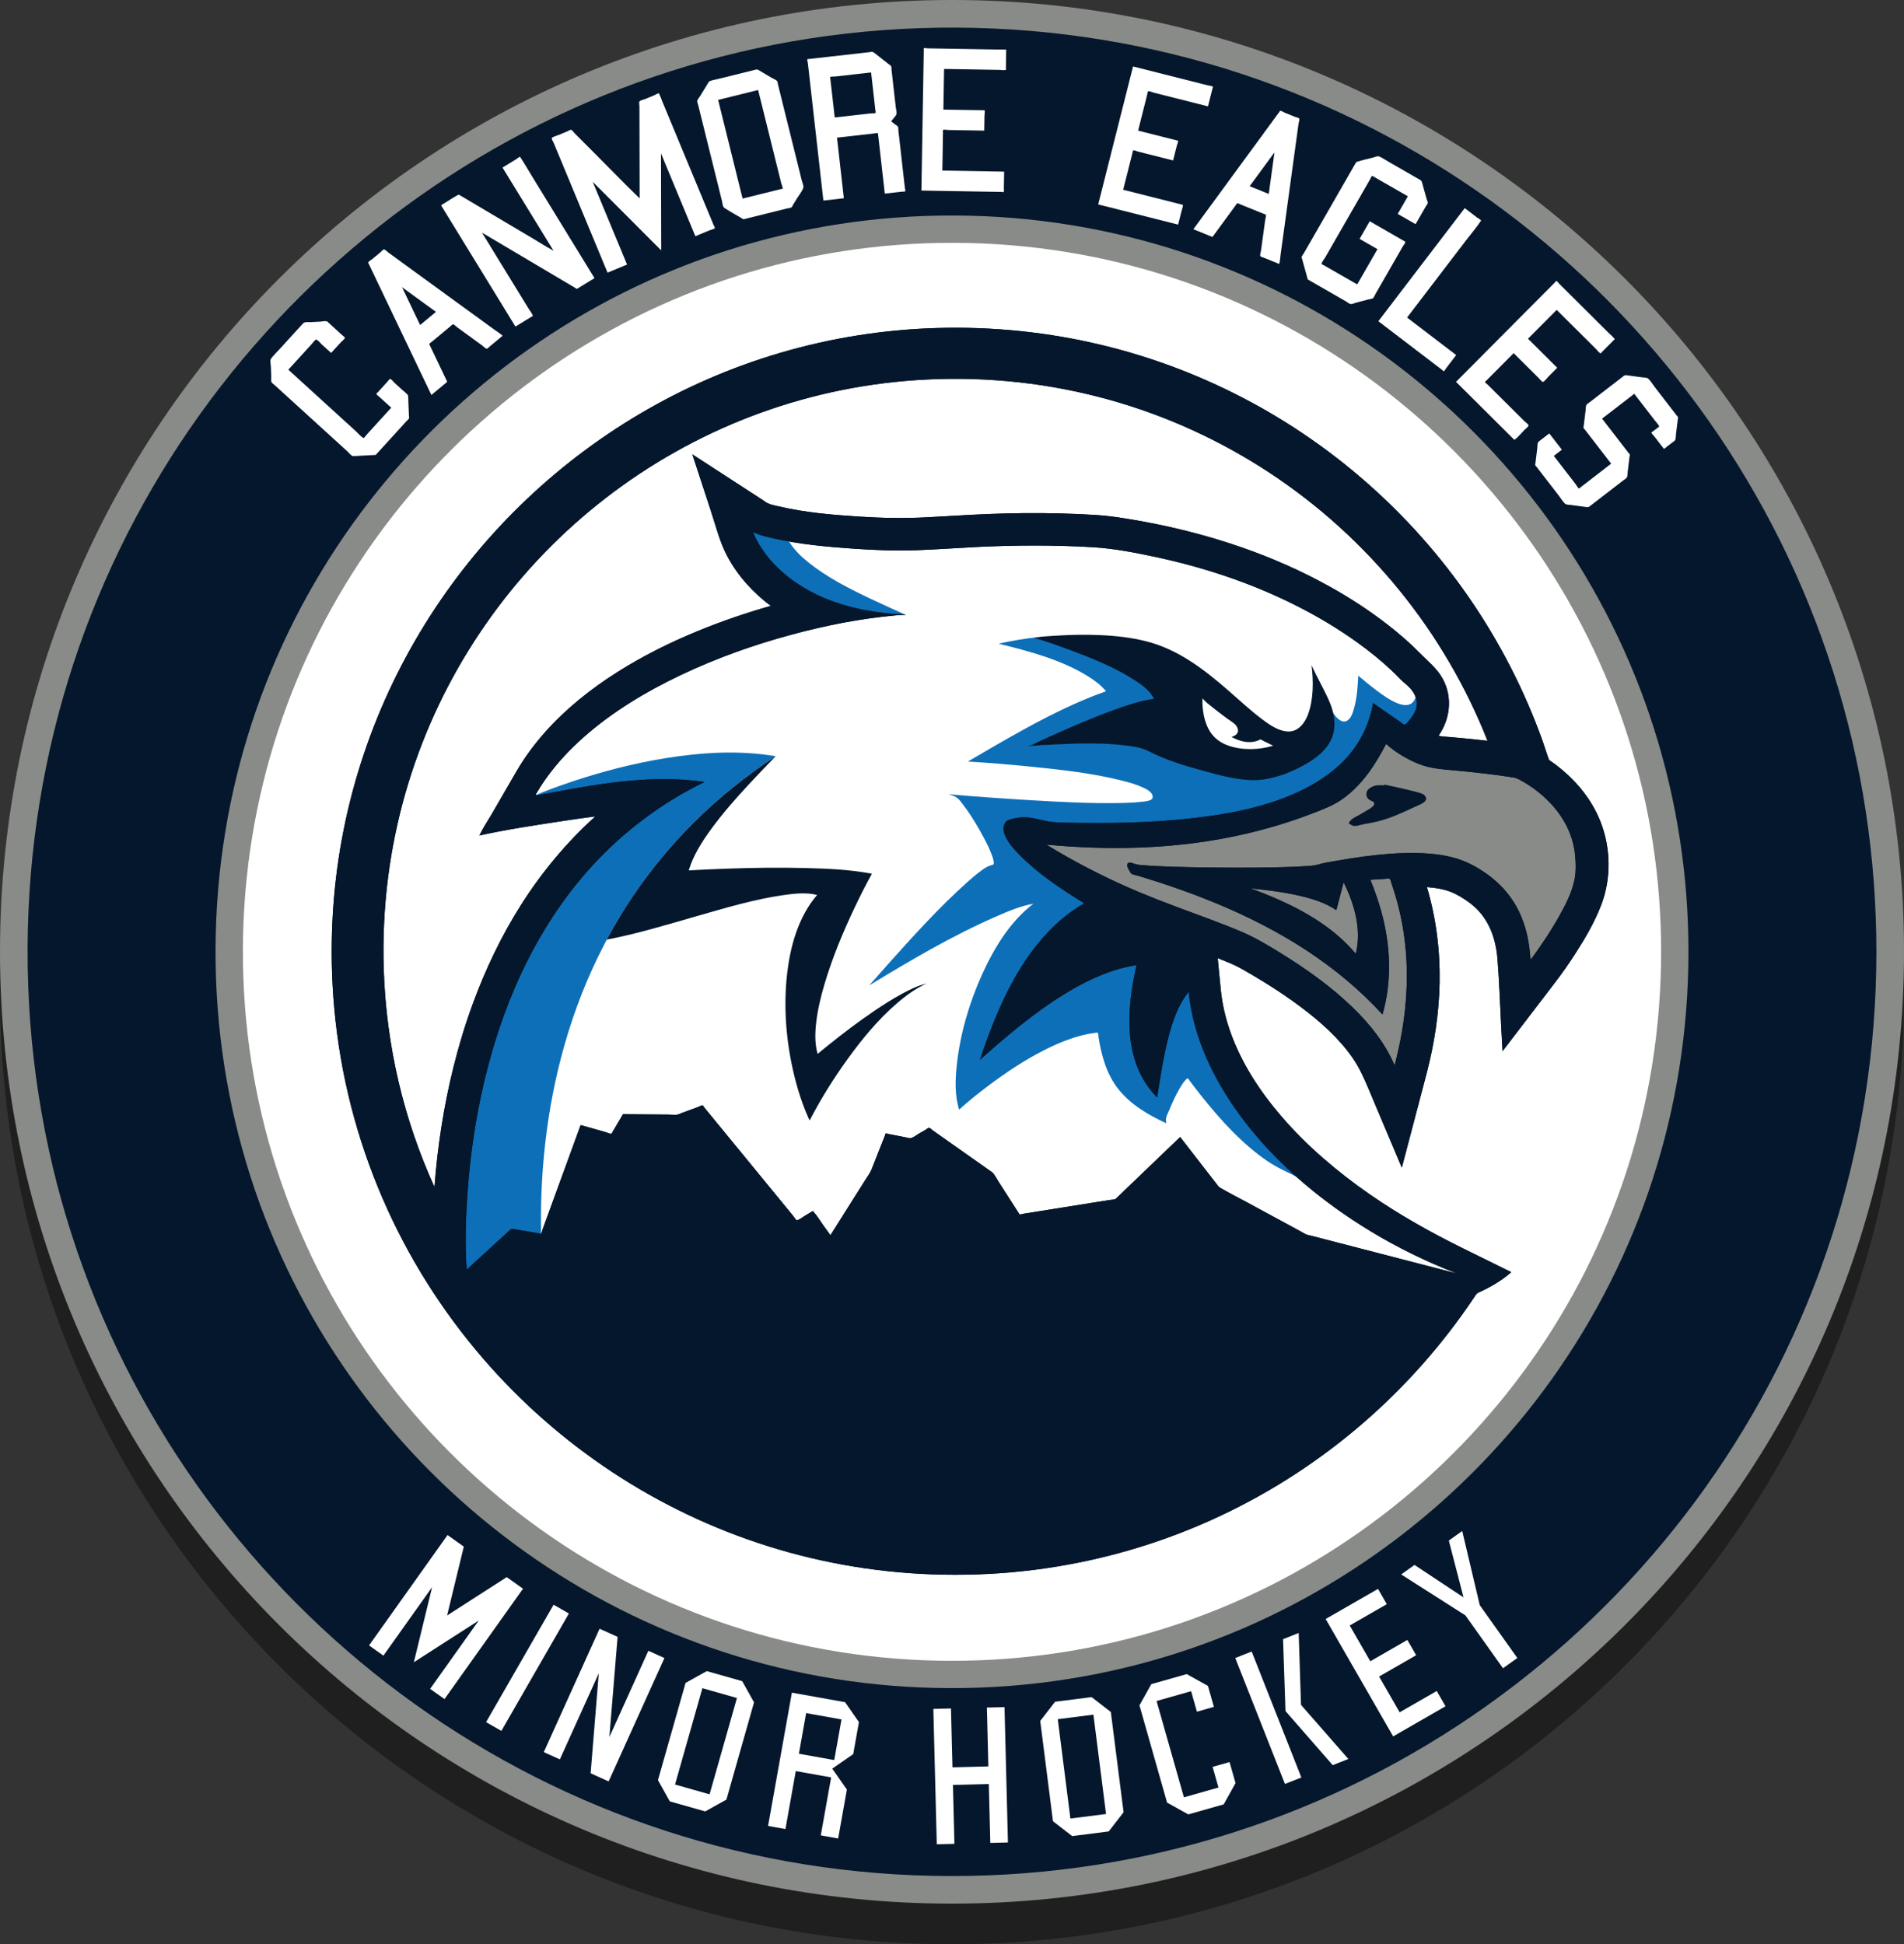 <?xml version="1.0" encoding="utf-8"?>
<!-- Generator: Adobe Illustrator 16.0.0, SVG Export Plug-In . SVG Version: 6.00 Build 0)  -->
<!DOCTYPE svg PUBLIC "-//W3C//DTD SVG 1.1//EN" "http://www.w3.org/Graphics/SVG/1.1/DTD/svg11.dtd">
<svg version="1.1" xmlns="http://www.w3.org/2000/svg" xmlns:xlink="http://www.w3.org/1999/xlink" x="0px" y="0px"
	 width="204.491px" height="208.853px" viewBox="0 0 204.491 208.853" enable-background="new 0 0 204.491 208.853"
	 xml:space="preserve">
<rect x="0" y="0" width="204.491" height="208.853" fill="#333333" stroke="none"/>
<g id="Layer_1">
	<path opacity="0.4" d="M204.491,106.608c0,56.469-45.776,102.245-102.245,102.245S0,163.077,0,106.608S45.777,4.362,102.246,4.362
		S204.491,50.139,204.491,106.608z"/>
</g>
<g id="Layer_1_copy">
	<g>
		<path fill-rule="evenodd" clip-rule="evenodd" fill="#898B88" d="M204.491,102.246c0,56.469-45.776,102.245-102.245,102.245
			S0,158.714,0,102.246S45.777,0,102.246,0S204.491,45.777,204.491,102.246L204.491,102.246z"/>
		<path fill-rule="evenodd" clip-rule="evenodd" fill="#05172C" d="M201.526,102.246c0,5.285-0.415,10.57-1.249,15.789
			c-0.809,5.058-2.011,10.053-3.594,14.924c-1.556,4.789-3.48,9.458-5.749,13.953c-2.256,4.472-4.854,8.772-7.759,12.853
			c-2.876,4.04-6.055,7.864-9.5,11.433c-3.443,3.565-7.152,6.875-11.086,9.891c-3.959,3.035-8.146,5.772-12.515,8.18
			c-4.409,2.428-9.003,4.519-13.729,6.248c-4.788,1.751-9.711,3.128-14.712,4.118c-5.122,1.014-10.323,1.62-15.54,1.819
			c-5.312,0.202-10.639-0.014-15.916-0.653c-5.112-0.619-10.176-1.638-15.13-3.045c-4.86-1.382-9.613-3.138-14.204-5.247
			c-4.561-2.096-8.961-4.539-13.152-7.301c-4.145-2.73-8.084-5.771-11.775-9.089c-3.687-3.313-7.125-6.898-10.28-10.721
			c-3.163-3.833-6.039-7.901-8.595-12.164c-2.588-4.315-4.847-8.828-6.75-13.487c-1.918-4.699-3.473-9.546-4.645-14.484
			c-1.198-5.046-1.996-10.186-2.391-15.357c-0.405-5.311-0.388-10.654,0.051-15.962c0.428-5.163,1.258-10.292,2.487-15.326
			c1.203-4.926,2.788-9.76,4.734-14.444c1.92-4.622,4.193-9.096,6.791-13.375c2.591-4.269,5.505-8.341,8.708-12.173
			c3.178-3.803,6.639-7.369,10.345-10.658c3.713-3.295,7.671-6.313,11.833-9.018c4.209-2.737,8.625-5.154,13.201-7.222
			c4.607-2.082,9.374-3.809,14.246-5.16c4.967-1.378,10.042-2.364,15.164-2.951c5.256-0.603,10.562-0.786,15.848-0.554
			c5.237,0.229,10.455,0.87,15.59,1.92c4.991,1.021,9.901,2.43,14.674,4.209c4.702,1.753,9.269,3.866,13.649,6.313
			c4.366,2.438,8.547,5.207,12.496,8.272c3.915,3.039,7.604,6.371,11.024,9.958c3.423,3.59,6.579,7.434,9.431,11.492
			c2.867,4.079,5.426,8.373,7.648,12.835c2.256,4.533,4.164,9.24,5.698,14.065c1.554,4.886,2.725,9.893,3.501,14.96
			C201.144,92.101,201.525,97.173,201.526,102.246L201.526,102.246z"/>
		<path fill-rule="evenodd" clip-rule="evenodd" fill="#898B88" d="M181.341,102.246c0,4.204-0.33,8.409-0.993,12.562
			c-0.644,4.032-1.601,8.015-2.862,11.897c-1.24,3.817-2.774,7.539-4.582,11.122c-1.795,3.559-3.861,6.98-6.172,10.227
			c-2.292,3.222-4.825,6.271-7.57,9.115c-2.745,2.844-5.7,5.481-8.836,7.886c-3.158,2.42-6.498,4.604-9.983,6.522
			c-3.505,1.932-7.158,3.594-10.916,4.969c-3.815,1.397-7.741,2.496-11.727,3.285c-4.095,0.812-8.255,1.296-12.427,1.453
			c-4.198,0.157-8.411-0.013-12.582-0.515c-4.089-0.492-8.14-1.305-12.102-2.43c-3.886-1.104-7.687-2.509-11.357-4.197
			c-3.605-1.658-7.083-3.589-10.398-5.77c-3.316-2.181-6.467-4.611-9.42-7.264c-2.939-2.64-5.681-5.498-8.196-8.545
			c-2.521-3.055-4.815-6.297-6.852-9.694c-2.06-3.435-3.857-7.024-5.372-10.729c-1.53-3.746-2.77-7.609-3.705-11.546
			c-0.955-4.022-1.592-8.119-1.907-12.241c-0.323-4.225-0.31-8.477,0.039-12.7c0.339-4.116,1-8.205,1.979-12.217
			c0.958-3.928,2.22-7.781,3.771-11.515c1.535-3.696,3.354-7.274,5.433-10.694c2.056-3.384,4.367-6.613,6.906-9.653
			c2.532-3.032,5.291-5.875,8.244-8.498c2.969-2.636,6.135-5.048,9.463-7.21c3.329-2.162,6.819-4.073,10.435-5.71
			c3.683-1.668,7.494-3.051,11.389-4.132c3.973-1.103,8.031-1.891,12.127-2.359c4.177-0.478,8.393-0.622,12.593-0.438
			c4.167,0.182,8.318,0.691,12.404,1.526c3.979,0.813,7.894,1.935,11.698,3.353c3.748,1.397,7.389,3.081,10.881,5.03
			c3.474,1.939,6.8,4.142,9.943,6.58c3.122,2.422,6.063,5.077,8.79,7.936c2.729,2.86,5.245,5.924,7.519,9.158
			c2.293,3.262,4.339,6.696,6.114,10.266c1.788,3.596,3.3,7.328,4.518,11.155c1.239,3.894,2.173,7.885,2.793,11.924
			C181.035,94.154,181.341,98.2,181.341,102.246L181.341,102.246z"/>
		<path fill-rule="evenodd" clip-rule="evenodd" fill="#FFFFFF" d="M178.406,102.246c0,4.043-0.316,8.086-0.952,12.078
			c-0.619,3.89-1.543,7.73-2.76,11.476c-1.196,3.682-2.676,7.271-4.42,10.728c-1.727,3.421-3.714,6.709-5.936,9.831
			c-2.21,3.107-4.654,6.047-7.304,8.79c-2.639,2.732-5.481,5.268-8.496,7.579c-3.036,2.327-6.248,4.427-9.598,6.273
			c-3.369,1.855-6.88,3.455-10.492,4.778c-3.68,1.349-7.465,2.409-11.309,3.171c-3.938,0.781-7.936,1.248-11.947,1.4
			c-4.063,0.154-8.139-0.01-12.176-0.498c-3.931-0.475-7.824-1.257-11.634-2.339c-3.736-1.062-7.39-2.413-10.919-4.036
			c-3.488-1.603-6.854-3.473-10.06-5.584c-3.177-2.093-6.195-4.423-9.025-6.964c-2.835-2.546-5.479-5.303-7.904-8.242
			c-2.424-2.937-4.628-6.056-6.586-9.32c-1.98-3.301-3.709-6.752-5.167-10.315c-1.477-3.612-2.673-7.338-3.575-11.136
			c-0.922-3.879-1.536-7.831-1.838-11.807c-0.309-4.063-0.296-8.149,0.039-12.21c0.327-3.97,0.966-7.914,1.91-11.784
			c0.922-3.775,2.136-7.48,3.627-11.069c1.476-3.553,3.224-6.994,5.222-10.282c1.977-3.254,4.197-6.359,6.636-9.283
			c2.441-2.925,5.101-5.668,7.949-8.198c2.854-2.535,5.896-4.855,9.097-6.936c3.22-2.093,6.598-3.942,10.097-5.525
			c3.542-1.603,7.206-2.932,10.951-3.971c3.819-1.06,7.722-1.818,11.66-2.269c4.042-0.462,8.121-0.602,12.185-0.421
			c3.993,0.177,7.971,0.666,11.886,1.466c3.837,0.783,7.614,1.865,11.283,3.234c3.603,1.343,7.103,2.961,10.46,4.835
			c3.34,1.864,6.539,3.981,9.562,6.324c3.012,2.335,5.849,4.896,8.48,7.652c2.632,2.759,5.059,5.714,7.252,8.834
			c2.204,3.136,4.17,6.438,5.878,9.87c1.724,3.468,3.183,7.069,4.357,10.76c1.191,3.744,2.088,7.581,2.684,11.463
			C178.113,94.452,178.406,98.349,178.406,102.246L178.406,102.246z"/>
		<path fill-rule="evenodd" clip-rule="evenodd" fill="#FFFFFF" d="M40.356,48.868c-0.509,0.027-1.018,0.054-1.526,0.081
			c-0.275,0.015-0.552,0.039-0.828,0.044c-0.075,0.001-0.102,0.008-0.158-0.018c-0.187-0.088-0.378-0.345-0.53-0.483
			c-0.354-0.322-0.708-0.645-1.061-0.968c-1.957-1.783-3.914-3.565-5.869-5.348c-0.304-0.276-0.607-0.553-0.91-0.829
			c-0.086-0.079-0.271-0.192-0.318-0.301c-0.064-0.148-0.018-0.441-0.024-0.6c-0.014-0.351-0.028-0.703-0.042-1.054
			c-0.011-0.272-0.128-0.685,0.045-0.906c0.294-0.373,0.648-0.711,0.968-1.062c0.471-0.517,0.942-1.034,1.413-1.552
			c0.341-0.373,0.681-0.746,1.021-1.12c0.196-0.216,0.586-0.132,0.863-0.148c0.335-0.018,0.669-0.035,1.004-0.053
			c0.19-0.01,0.502-0.09,0.686-0.037c0.094,0.027,0.179,0.137,0.254,0.205c0.232,0.212,0.465,0.425,0.698,0.637
			c0.247,0.225,0.494,0.45,0.74,0.675c0.052,0.047,0.263,0.192,0.263,0.256c-0.001,0.106-0.366,0.402-0.436,0.479
			c-0.235,0.258-0.47,0.515-0.705,0.773c-0.114,0.125-0.228,0.25-0.341,0.375c-0.339-0.31-0.678-0.619-1.017-0.927
			c-0.15-0.137-0.352-0.41-0.539-0.491c-0.11-0.047-0.017-0.055-0.122,0.017c-0.131,0.089-0.246,0.269-0.353,0.386
			c-0.18,0.198-0.36,0.396-0.541,0.593c-0.42,0.462-0.842,0.924-1.263,1.386c-0.254,0.278-0.507,0.557-0.761,0.835
			c1.517,1.382,3.033,2.764,4.549,4.146c0.925,0.842,1.849,1.685,2.773,2.527c0.204,0.186,0.437,0.489,0.681,0.622
			c0.041,0.021,0.043,0.054,0.077,0.048c0.083-0.014,0.259-0.284,0.313-0.343c0.84-0.921,1.68-1.843,2.52-2.764
			c0.056-0.062,0.131-0.112,0.116-0.173c-0.013-0.053-0.15-0.137-0.191-0.173c-0.12-0.11-0.242-0.22-0.362-0.331
			c-0.253-0.231-0.508-0.462-0.761-0.693c-0.072-0.066-0.27-0.193-0.256-0.274c0.008-0.051,0.138-0.151,0.17-0.188
			c0.109-0.119,0.217-0.238,0.326-0.358c0.232-0.254,0.464-0.508,0.695-0.763c0.055-0.06,0.216-0.296,0.289-0.295
			c0.104,0.002,0.391,0.356,0.466,0.425c0.269,0.245,0.538,0.49,0.807,0.735c0.188,0.171,0.428,0.337,0.587,0.535
			c0.079,0.098,0.068,0.124,0.074,0.267c0.012,0.307,0.024,0.614,0.037,0.921c0.014,0.34,0.026,0.681,0.04,1.021
			c0.004,0.096,0.041,0.257,0.004,0.346c-0.04,0.098-0.188,0.208-0.259,0.285c-0.178,0.195-0.356,0.39-0.534,0.586
			c-0.862,0.946-1.725,1.893-2.587,2.839C40.481,48.73,40.419,48.799,40.356,48.868L40.356,48.868z"/>
		<path fill-rule="evenodd" clip-rule="evenodd" fill="#FFFFFF" d="M43.179,30.851c0.647,1.355,1.295,2.71,1.942,4.065
			c0.567-0.472,1.134-0.943,1.701-1.415C45.608,32.618,44.394,31.734,43.179,30.851L43.179,30.851z M46.333,42.429
			c-0.86-1.8-1.72-3.599-2.58-5.399c-1.246-2.609-2.493-5.218-3.739-7.828c-0.137-0.286-0.273-0.572-0.41-0.858
			c-0.012-0.025-0.073-0.113-0.068-0.141c0.021-0.099,0.352-0.294,0.427-0.358c0.295-0.245,0.589-0.49,0.883-0.735
			c0.073-0.06,0.297-0.321,0.392-0.323c0.105-0.001,0.369,0.269,0.45,0.327c2.17,1.579,4.34,3.157,6.51,4.736
			c1.215,0.884,2.43,1.768,3.645,2.651c0.437,0.318,0.874,0.636,1.311,0.953c0.24,0.174,0.517,0.335,0.736,0.536
			c0.03,0.027,0.066,0.047,0.099,0.071c-0.473,0.394-0.946,0.787-1.419,1.18c-0.084,0.071-0.213,0.23-0.31,0.215
			c-0.134-0.021-0.358-0.261-0.465-0.338c-0.62-0.451-1.239-0.902-1.859-1.353c-0.277-0.202-0.555-0.403-0.832-0.604
			c-0.093-0.068-0.323-0.311-0.44-0.321c-0.081-0.007-0.21,0.145-0.279,0.202c-0.265,0.22-0.53,0.44-0.794,0.661
			c-0.301,0.25-0.601,0.5-0.901,0.75c-0.112,0.093-0.225,0.187-0.337,0.28c-0.054,0.045-0.192,0.123-0.224,0.187
			c-0.04,0.079,0.011,0.125,0.058,0.225c0.122,0.256,0.244,0.511,0.366,0.767c0.333,0.699,0.667,1.396,1,2.095
			c0.135,0.283,0.27,0.565,0.405,0.847c0.081,0.17,0.091,0.149-0.058,0.272C47.378,41.56,46.856,41.995,46.333,42.429L46.333,42.429
			z"/>
		<path fill-rule="evenodd" clip-rule="evenodd" fill="#FFFFFF" d="M55.358,35.08c-0.842-1.373-1.683-2.745-2.524-4.117
			c-1.407-2.295-2.815-4.591-4.223-6.886c-0.385-0.628-0.769-1.255-1.154-1.882c-0.117-0.191-0.073-0.154,0.137-0.283
			c0.516-0.316,1.023-0.656,1.552-0.951c0.162-0.091,0.194-0.018,0.359,0.08c0.317,0.188,0.635,0.376,0.952,0.564
			c1.083,0.642,2.166,1.284,3.249,1.926c1.178,0.698,2.356,1.396,3.535,2.095c0.7,0.415,1.39,0.868,2.108,1.25
			c0.035,0.019,0.068,0.041,0.102,0.061c-0.615-1.003-1.23-2.006-1.845-3.008c-0.986-1.608-1.972-3.216-2.958-4.824
			c-0.226-0.367-0.451-0.735-0.677-1.103c0.485-0.297,0.97-0.595,1.454-0.892c0.065-0.041,0.357-0.282,0.433-0.264l0.071,0.116
			c0.436,0.667,0.835,1.362,1.252,2.041c1.51,2.464,3.021,4.928,4.532,7.391c0.576,0.939,1.152,1.878,1.728,2.818
			c0.08,0.13,0.16,0.261,0.24,0.391c0.034,0.056,0.13,0.159,0.138,0.225c0.011,0.091,0.043-0.006-0.027,0.083
			c-0.052,0.065-0.186,0.113-0.257,0.157c-0.153,0.094-0.307,0.188-0.46,0.282c-0.296,0.181-0.592,0.363-0.888,0.545
			c-0.064,0.039-0.169,0.134-0.241,0.128c-0.059-0.004-0.16-0.094-0.208-0.124c-0.141-0.083-0.282-0.167-0.424-0.25
			c-1.054-0.625-2.109-1.25-3.163-1.875c-2.087-1.236-4.173-2.473-6.26-3.71c-0.042-0.025-0.083-0.049-0.125-0.074
			c0.843,1.374,1.685,2.748,2.527,4.122c0.613,0.999,1.227,1.999,1.839,2.998c0.228,0.372,0.456,0.744,0.684,1.116
			c0.115,0.187,0.316,0.413,0.383,0.625c0.019,0.059,0.042,0.044,0.025,0.086c-0.016,0.042-0.167,0.103-0.205,0.126
			c-0.12,0.073-0.24,0.147-0.36,0.221C56.226,34.548,55.792,34.814,55.358,35.08L55.358,35.08z"/>
		<path fill-rule="evenodd" clip-rule="evenodd" fill="#FFFFFF" d="M65.251,29.288c-0.572-1.38-1.145-2.76-1.718-4.14
			c-1.013-2.441-2.025-4.881-3.039-7.322c-0.342-0.825-0.685-1.65-1.027-2.476c-0.044-0.106-0.227-0.387-0.21-0.504
			c0.02-0.135,0.604-0.292,0.744-0.35c0.306-0.127,0.611-0.253,0.916-0.38c0.083-0.035,0.329-0.193,0.422-0.175
			c0.106,0.021,0.306,0.307,0.379,0.38c0.742,0.744,1.484,1.487,2.227,2.23c1.552,1.554,3.075,3.144,4.659,4.666
			c0.032,0.031,0.063,0.063,0.094,0.095c-0.005-2.13-0.01-4.259-0.015-6.389c-0.002-1.163-0.005-2.326-0.008-3.489
			c0-0.114-0.059-0.446,0.006-0.54c0.078-0.112,0.477-0.198,0.6-0.249c0.326-0.135,0.651-0.27,0.977-0.405
			c0.074-0.031,0.435-0.244,0.512-0.212l0.042,0.102c0.128,0.223,0.205,0.494,0.303,0.73c0.411,0.989,0.822,1.979,1.232,2.969
			c1.087,2.62,2.174,5.24,3.262,7.859c0.342,0.826,0.685,1.651,1.027,2.477c0.021,0.048,0.162,0.292,0.14,0.341
			c-0.042,0.094-0.513,0.213-0.605,0.251c-0.326,0.135-0.651,0.271-0.977,0.405c-0.17,0.071-0.341,0.142-0.512,0.213
			c-1.077-2.595-2.153-5.189-3.229-7.783c-0.154-0.37-0.308-0.74-0.461-1.109c0.002,1.173,0.005,2.347,0.007,3.521
			c0.004,1.87,0.008,3.74,0.013,5.61c0.001,0.428,0.002,0.855,0.002,1.283c-0.829-0.831-1.659-1.662-2.488-2.492
			c-1.321-1.324-2.642-2.647-3.963-3.971c-0.303-0.303-0.604-0.605-0.907-0.908c1.077,2.594,2.154,5.188,3.23,7.783
			c0.153,0.37,0.307,0.74,0.46,1.11C66.649,28.708,65.95,28.999,65.251,29.288L65.251,29.288z"/>
		<path fill-rule="evenodd" clip-rule="evenodd" fill="#FFFFFF" d="M79.756,21.33c1.083-0.268,2.165-0.537,3.247-0.805
			c0.255-0.063,0.51-0.127,0.766-0.19c0.039-0.01,0.261-0.034,0.282-0.07c0.046-0.079-0.123-0.496-0.144-0.579
			c-0.629-2.539-1.259-5.077-1.888-7.615c-0.198-0.801-0.397-1.602-0.596-2.403c-1.432,0.355-2.863,0.71-4.295,1.065
			c0.295,1.193,0.591,2.386,0.887,3.579c0.472,1.902,0.943,3.804,1.415,5.707C79.539,20.456,79.647,20.893,79.756,21.33
			L79.756,21.33z M79.852,23.556c-0.675-0.4-1.365-0.782-2.027-1.203c-0.229-0.146-0.23-0.546-0.293-0.798
			c-0.44-1.776-0.88-3.552-1.321-5.328c-0.411-1.655-0.821-3.311-1.232-4.967c-0.027-0.11-0.11-0.286-0.1-0.4
			c0.016-0.166,0.229-0.397,0.314-0.539c0.261-0.426,0.521-0.852,0.782-1.278c0.098-0.161,0.132-0.29,0.3-0.348
			c0.299-0.104,0.628-0.156,0.935-0.232c0.494-0.123,0.988-0.245,1.482-0.367c0.832-0.207,1.662-0.413,2.493-0.619
			c0.188-0.047,0.236,0.022,0.413,0.126c0.417,0.248,0.835,0.496,1.253,0.744c0.162,0.096,0.507,0.219,0.616,0.374
			c0.058,0.083,0.066,0.268,0.09,0.364c0.405,1.633,0.81,3.267,1.215,4.899c0.446,1.799,0.892,3.598,1.338,5.396
			c0.058,0.234,0.243,0.618,0.15,0.844c-0.156,0.386-0.464,0.76-0.681,1.115c-0.126,0.205-0.251,0.411-0.377,0.616
			c-0.05,0.082-0.115,0.257-0.194,0.316c-0.109,0.082-0.359,0.094-0.49,0.126c-0.428,0.106-0.856,0.212-1.284,0.319
			c-0.948,0.235-1.896,0.47-2.844,0.705C80.211,23.467,80.031,23.511,79.852,23.556L79.852,23.556z"/>
		<path fill-rule="evenodd" clip-rule="evenodd" fill="#FFFFFF" d="M89.65,12.618c1.275-0.144,2.55-0.288,3.825-0.432
			c0.102-0.012,0.481,0.009,0.557-0.063c0.041-0.04-0.013-0.25-0.02-0.313c-0.084-0.744-0.168-1.488-0.252-2.231
			c-0.068-0.599-0.135-1.198-0.203-1.796c-1.275,0.144-2.55,0.288-3.825,0.432c-0.101,0.011-0.481-0.009-0.557,0.063
			c-0.041,0.039,0.013,0.25,0.02,0.313c0.084,0.744,0.168,1.488,0.252,2.231C89.515,11.42,89.583,12.019,89.65,12.618L89.65,12.618z
			 M88.433,21.545c-0.199-1.764-0.399-3.527-0.598-5.291c-0.311-2.748-0.621-5.496-0.931-8.244
			c-0.044-0.392-0.089-0.783-0.133-1.175c-0.007-0.068-0.098-0.42-0.054-0.477c0.017-0.021,0.144-0.018,0.17-0.021
			c0.192-0.021,0.384-0.043,0.576-0.065c0.629-0.071,1.258-0.142,1.886-0.213c1.31-0.148,2.619-0.296,3.929-0.444
			c0.255-0.029,0.412-0.103,0.611,0.054c0.519,0.408,1.036,0.815,1.554,1.222c0.078,0.061,0.223,0.137,0.266,0.225
			c0.051,0.102,0.034,0.301,0.046,0.412c0.071,0.629,0.143,1.259,0.213,1.888c0.08,0.699,0.159,1.398,0.237,2.098
			c0.03,0.267,0.178,0.675,0.004,0.897c-0.163,0.209-0.334,0.414-0.501,0.62c0.129,0.102,0.259,0.204,0.389,0.306
			c0.088,0.069,0.29,0.171,0.344,0.271c0.052,0.096,0.033,0.296,0.045,0.402c0.089,0.785,0.177,1.569,0.266,2.354
			c0.106,0.939,0.212,1.88,0.318,2.82c0.037,0.325,0.074,0.652,0.111,0.978c0.006,0.051,0.08,0.344,0.044,0.389
			c-0.032,0.039-0.298,0.034-0.344,0.039c-0.242,0.027-0.485,0.055-0.727,0.082c-0.376,0.042-0.752,0.085-1.128,0.127
			c-0.215-1.903-0.43-3.807-0.645-5.71c-0.03-0.266-0.061-0.533-0.091-0.799c-1.465,0.166-2.932,0.331-4.397,0.497
			c0.215,1.903,0.43,3.807,0.646,5.71c0.03,0.266,0.061,0.533,0.09,0.799C89.898,21.38,89.166,21.462,88.433,21.545L88.433,21.545z"
			/>
		<path fill-rule="evenodd" clip-rule="evenodd" fill="#FFFFFF" d="M98.96,20.47c0.02-1.158,0.039-2.316,0.059-3.474
			c0.038-2.263,0.076-4.526,0.114-6.789c0.027-1.592,0.054-3.185,0.08-4.777c0.001-0.036-0.022-0.215,0.005-0.243
			c0.044-0.046,0.382,0.006,0.442,0.007c0.898,0.015,1.796,0.03,2.695,0.045c1.145,0.019,2.29,0.039,3.435,0.058
			c0.456,0.008,0.912,0.015,1.368,0.023c0.259,0.005,0.543-0.023,0.8,0.014c0.036,0.005,0.074,0.001,0.109,0.001
			c-0.01,0.645-0.021,1.29-0.032,1.934c0,0.033,0.02,0.223-0.004,0.248l-0.065,0.001c-0.132,0.054-0.417-0.007-0.557-0.009
			c-1.553-0.026-3.106-0.053-4.659-0.079c-0.452-0.007-0.904-0.015-1.356-0.022c-0.025,1.456-0.049,2.911-0.074,4.367
			c0.918,0.015,1.837,0.031,2.756,0.046c0.492,0.008,0.983,0.017,1.475,0.024c0.042,0.001,0.169-0.015,0.193,0.012
			c0.06,0.064-0.008,0.472-0.009,0.558c-0.009,0.539-0.018,1.078-0.027,1.617c-1.283-0.022-2.566-0.043-3.849-0.065
			c-0.102-0.001-0.477-0.071-0.561-0.009c-0.045,0.033-0.02,0.249-0.021,0.313c-0.013,0.749-0.025,1.497-0.038,2.245
			c-0.01,0.603-0.021,1.206-0.031,1.809c1.937,0.032,3.873,0.065,5.81,0.098c0.276,0.004,0.552,0.009,0.828,0.014
			c-0.006,0.354-0.011,0.709-0.018,1.063c-0.004,0.249-0.009,0.497-0.013,0.746c-0.001,0.053,0.034,0.333-0.006,0.372
			c-0.036,0.035-0.279-0.003-0.328-0.003c-0.313-0.005-0.625-0.011-0.938-0.016c-1.98-0.033-3.962-0.066-5.943-0.1
			C100.054,20.489,99.507,20.479,98.96,20.47L98.96,20.47z"/>
		<path fill-rule="evenodd" clip-rule="evenodd" fill="#FFFFFF" d="M117.947,21.96c0.421-1.667,0.842-3.334,1.264-5.001
			c0.671-2.659,1.343-5.318,2.015-7.978c0.155-0.614,0.31-1.227,0.465-1.841c1.375,0.348,2.748,0.695,4.122,1.042
			c0.979,0.248,1.957,0.495,2.935,0.742c0.338,0.085,0.676,0.171,1.013,0.256c0.084,0.021,0.44,0.053,0.494,0.125
			c0.026,0.034-0.008,0.106-0.022,0.161c-0.062,0.245-0.124,0.491-0.186,0.735c-0.103,0.408-0.206,0.816-0.309,1.225
			c-1.527-0.386-3.055-0.772-4.582-1.158c-0.412-0.104-0.823-0.208-1.234-0.312c-0.103-0.026-0.503-0.199-0.604-0.153
			c-0.069,0.032-0.105,0.351-0.126,0.433c-0.113,0.448-0.226,0.896-0.339,1.344c-0.207,0.818-0.414,1.636-0.62,2.453
			c0.891,0.225,1.782,0.45,2.672,0.675c0.477,0.121,0.954,0.241,1.431,0.362c0.04,0.01,0.167,0.023,0.186,0.055
			c0.043,0.077-0.116,0.458-0.136,0.542c-0.133,0.522-0.264,1.045-0.396,1.568c-1.244-0.314-2.488-0.629-3.732-0.943
			c-0.099-0.025-0.448-0.178-0.544-0.137c-0.052,0.022-0.076,0.238-0.092,0.299c-0.183,0.726-0.367,1.452-0.55,2.177
			c-0.148,0.584-0.295,1.169-0.443,1.754c1.138,0.287,2.276,0.575,3.414,0.862c0.739,0.187,1.479,0.374,2.218,0.561
			c0.215,0.054,0.431,0.109,0.647,0.163c0.151,0.039,0.134,0.001,0.135,0.128c0,0.142-0.082,0.322-0.117,0.46
			c-0.057,0.226-0.113,0.451-0.17,0.676c-0.075,0.297-0.15,0.595-0.226,0.893c-2.511-0.635-5.022-1.269-7.533-1.904
			C118.646,22.137,118.296,22.048,117.947,21.96L117.947,21.96z"/>
		<path fill-rule="evenodd" clip-rule="evenodd" fill="#FFFFFF" d="M136.878,16.369c-0.888,1.211-1.775,2.422-2.663,3.633
			c0.684,0.277,1.368,0.554,2.052,0.83C136.471,19.344,136.674,17.856,136.878,16.369L136.878,16.369z M128.17,24.624
			c1.179-1.609,2.357-3.217,3.536-4.826c1.709-2.333,3.418-4.666,5.127-6.998c0.188-0.256,0.375-0.512,0.563-0.767
			c0.017-0.022,0.065-0.118,0.092-0.126c0.098-0.029,0.425,0.17,0.518,0.208c0.355,0.144,0.71,0.287,1.065,0.431
			c0.087,0.035,0.424,0.109,0.47,0.192c0.05,0.092-0.062,0.452-0.076,0.551c-0.364,2.659-0.729,5.318-1.093,7.977
			c-0.204,1.488-0.408,2.977-0.611,4.465c-0.073,0.535-0.146,1.07-0.22,1.604c-0.041,0.294-0.051,0.614-0.124,0.902
			c-0.01,0.039-0.011,0.081-0.017,0.121c-0.57-0.231-1.14-0.462-1.71-0.692c-0.103-0.042-0.304-0.079-0.336-0.172
			c-0.045-0.127,0.06-0.439,0.078-0.569c0.104-0.759,0.208-1.518,0.312-2.278c0.046-0.339,0.093-0.679,0.14-1.019
			c0.016-0.114,0.121-0.432,0.074-0.54c-0.033-0.074-0.228-0.116-0.311-0.15c-0.319-0.128-0.639-0.258-0.958-0.387
			c-0.362-0.147-0.724-0.293-1.086-0.439c-0.136-0.055-0.271-0.11-0.407-0.165c-0.064-0.026-0.198-0.111-0.27-0.109
			c-0.088,0.002-0.106,0.068-0.171,0.158c-0.167,0.228-0.335,0.457-0.503,0.686c-0.458,0.624-0.914,1.249-1.372,1.873
			c-0.185,0.252-0.37,0.505-0.555,0.757c-0.111,0.153-0.088,0.151-0.267,0.079C129.429,25.133,128.8,24.878,128.17,24.624
			L128.17,24.624z"/>
		<path fill-rule="evenodd" clip-rule="evenodd" fill="#FFFFFF" d="M140.457,30.02c-0.121-0.436-0.242-0.872-0.363-1.308
			c-0.078-0.28-0.155-0.559-0.232-0.839c-0.019-0.067-0.077-0.185-0.066-0.254c0.022-0.137,0.186-0.324,0.254-0.442
			c0.197-0.343,0.394-0.686,0.591-1.029c1.224-2.13,2.447-4.26,3.671-6.39c0.411-0.716,0.822-1.432,1.233-2.147
			c0.083-0.143,0.085-0.191,0.234-0.24c0.537-0.178,1.105-0.291,1.653-0.435c0.235-0.062,0.516-0.219,0.74-0.111
			c0.388,0.187,0.758,0.436,1.131,0.65c1.022,0.587,2.045,1.176,3.068,1.763c0.256,0.146,0.297,0.143,0.374,0.424
			c0.157,0.565,0.314,1.132,0.471,1.698c0.033,0.118,0.139,0.325,0.125,0.448c-0.012,0.1-0.144,0.252-0.193,0.338
			c-0.302,0.526-0.605,1.053-0.908,1.581c-0.068,0.118-0.137,0.236-0.204,0.354c-0.64-0.367-1.279-0.735-1.919-1.102
			c0.363-0.631,0.725-1.263,1.088-1.894c-1.219-0.701-2.439-1.401-3.659-2.102c-0.091-0.052-0.132-0.107-0.199-0.068
			c-0.082,0.048-0.165,0.287-0.21,0.367c-0.318,0.553-0.636,1.107-0.954,1.661c-0.922,1.604-1.845,3.21-2.767,4.815
			c-0.361,0.629-0.723,1.259-1.084,1.888c-0.06,0.103-0.434,0.594-0.396,0.706c0.014,0.04,0.185,0.106,0.219,0.126
			c0.153,0.088,0.306,0.176,0.459,0.264c0.436,0.25,0.871,0.5,1.308,0.751c0.614,0.353,1.229,0.707,1.843,1.059
			c0.726-1.262,1.451-2.524,2.177-3.787c-0.64-0.367-1.28-0.735-1.919-1.103c0.362-0.631,0.725-1.262,1.087-1.893
			c1.204,0.691,2.407,1.383,3.61,2.075c0.078,0.044,0.208,0.086,0.212,0.157c0.005,0.105-0.207,0.358-0.256,0.446
			c-0.389,0.677-0.778,1.354-1.167,2.032c-0.44,0.766-0.881,1.534-1.321,2.3c-0.16,0.279-0.321,0.558-0.481,0.838
			c-0.062,0.107-0.136,0.328-0.235,0.408c-0.117,0.095-0.402,0.113-0.547,0.151c-0.424,0.112-0.848,0.223-1.272,0.334
			c-0.158,0.042-0.437,0.176-0.6,0.15c-0.151-0.023-0.359-0.206-0.489-0.281C143.194,31.593,141.826,30.807,140.457,30.02
			L140.457,30.02z"/>
		<path fill-rule="evenodd" clip-rule="evenodd" fill="#FFFFFF" d="M148.037,34.505c1.043-1.366,2.087-2.733,3.13-4.1
			c1.665-2.18,3.33-4.36,4.994-6.54c0.384-0.503,0.768-1.006,1.152-1.509c0.439,0.335,0.878,0.67,1.316,1.005
			c0.066,0.05,0.431,0.255,0.443,0.338l-0.076,0.1c-0.457,0.687-1.012,1.325-1.513,1.981c-1.684,2.206-3.369,4.412-5.053,6.618
			c-0.437,0.572-0.873,1.143-1.309,1.715c1.539,1.175,3.078,2.35,4.617,3.525c0.22,0.167,0.439,0.335,0.659,0.503
			c-0.214,0.281-0.43,0.563-0.645,0.845c-0.151,0.198-0.302,0.396-0.453,0.593c-0.032,0.042-0.17,0.288-0.226,0.296
			c-0.05,0.007-0.223-0.168-0.262-0.198c-0.249-0.189-0.497-0.379-0.746-0.568c-1.575-1.203-3.149-2.405-4.725-3.607
			C148.906,35.17,148.471,34.837,148.037,34.505L148.037,34.505z"/>
		<path fill-rule="evenodd" clip-rule="evenodd" fill="#FFFFFF" d="M156.379,41.018c0.817-0.821,1.633-1.642,2.45-2.463
			c1.596-1.605,3.192-3.21,4.789-4.815c1.124-1.129,2.247-2.258,3.369-3.387c0.026-0.026,0.134-0.171,0.172-0.172
			c0.063-0.002,0.271,0.27,0.313,0.312c0.637,0.633,1.274,1.267,1.911,1.901c0.812,0.808,1.624,1.615,2.436,2.422
			c0.323,0.321,0.646,0.643,0.97,0.965c0.185,0.183,0.407,0.359,0.568,0.564c0.021,0.028,0.052,0.052,0.077,0.077
			c-0.455,0.457-0.909,0.914-1.364,1.372c-0.023,0.023-0.14,0.175-0.174,0.175l-0.047-0.044c-0.132-0.053-0.296-0.293-0.395-0.393
			c-1.101-1.095-2.203-2.19-3.304-3.286c-0.321-0.319-0.641-0.638-0.961-0.957c-1.026,1.033-2.053,2.064-3.08,3.097
			c1.046,1.04,2.092,2.081,3.138,3.121c-0.324,0.325-0.647,0.65-0.971,0.976c-0.144,0.144-0.331,0.426-0.514,0.516
			c-0.108,0.053-0.015,0.056-0.124-0.01c-0.135-0.083-0.258-0.257-0.37-0.369c-0.19-0.189-0.38-0.377-0.569-0.566
			c-0.443-0.44-0.886-0.881-1.33-1.322c-0.267-0.266-0.534-0.532-0.801-0.797c-0.507,0.509-1.013,1.019-1.52,1.528
			c-0.347,0.349-0.694,0.697-1.04,1.045c-0.121,0.122-0.242,0.243-0.362,0.364c-0.022,0.021-0.156,0.125-0.157,0.158
			c0,0.064,0.255,0.256,0.299,0.301c0.267,0.265,0.534,0.53,0.8,0.795c0.737,0.733,1.476,1.467,2.212,2.2
			c0.305,0.303,0.61,0.606,0.915,0.91c0.089,0.089,0.434,0.329,0.459,0.457c0.022,0.111-0.382,0.424-0.472,0.515
			c-0.312,0.313-0.618,0.718-0.975,0.979c-0.118,0.086-0.092,0.055-0.208-0.061c-0.192-0.191-0.384-0.382-0.576-0.573
			c-0.659-0.655-1.317-1.31-1.976-1.965c-1.174-1.167-2.348-2.334-3.521-3.502L156.379,41.018L156.379,41.018z"/>
		<path fill-rule="evenodd" clip-rule="evenodd" fill="#FFFFFF" d="M166.393,46.556c0.451,0.584,0.901,1.168,1.352,1.751
			c-0.288,0.223-0.576,0.445-0.864,0.667c0.784,1.016,1.568,2.032,2.352,3.047c0.063,0.082,0.241,0.417,0.342,0.444
			c0.055,0.014,0.207-0.141,0.257-0.179c0.593-0.458,1.185-0.915,1.778-1.372c0.478-0.368,0.955-0.737,1.432-1.105
			c-0.483-0.627-0.968-1.254-1.452-1.881c-0.339-0.439-0.678-0.879-1.017-1.318c-0.116-0.15-0.233-0.301-0.349-0.452
			c-0.04-0.052-0.136-0.135-0.154-0.199c-0.02-0.067,0.021-0.191,0.029-0.26c0.031-0.259,0.063-0.519,0.095-0.779
			c0.033-0.275,0.067-0.551,0.101-0.826c0.021-0.165,0.005-0.401,0.068-0.556c0.059-0.146,0.261-0.247,0.389-0.346
			c0.39-0.301,0.78-0.603,1.17-0.904c0.802-0.619,1.604-1.238,2.407-1.857c0.198-0.153,0.205-0.144,0.463-0.108
			c0.528,0.071,1.056,0.143,1.584,0.214c0.209,0.028,0.501,0.002,0.654,0.146c0.248,0.232,0.442,0.573,0.649,0.84
			c0.682,0.884,1.364,1.768,2.046,2.652c0.114,0.146,0.226,0.292,0.339,0.438c0.042,0.055,0.136,0.137,0.157,0.204
			c0.02,0.063-0.017,0.18-0.025,0.245c-0.031,0.247-0.06,0.494-0.091,0.74c-0.033,0.278-0.067,0.555-0.102,0.833
			c-0.021,0.179-0.007,0.428-0.073,0.597c-0.035,0.091-0.074,0.112-0.163,0.18c-0.217,0.167-0.433,0.334-0.649,0.501
			c-0.135,0.104-0.27,0.208-0.404,0.313c-0.342-0.444-0.685-0.887-1.027-1.331c-0.049-0.064-0.333-0.343-0.322-0.423
			c0.007-0.049,0.239-0.185,0.275-0.213c0.142-0.109,0.283-0.219,0.425-0.328c0.157-0.121,0.169-0.08,0.085-0.223
			c-0.11-0.186-0.276-0.357-0.408-0.527c-0.439-0.57-0.879-1.14-1.319-1.709c-0.3-0.39-0.601-0.779-0.901-1.168
			c-1.153,0.89-2.304,1.779-3.457,2.668c0.484,0.627,0.968,1.253,1.452,1.881c0.339,0.439,0.678,0.879,1.018,1.318
			c0.116,0.151,0.232,0.302,0.349,0.453c0.041,0.052,0.136,0.135,0.154,0.199c0.021,0.067-0.02,0.19-0.028,0.26
			c-0.032,0.26-0.064,0.519-0.095,0.779c-0.034,0.276-0.068,0.551-0.101,0.827c-0.02,0.165-0.005,0.401-0.068,0.556
			c-0.06,0.146-0.261,0.247-0.389,0.346c-0.39,0.301-0.78,0.603-1.17,0.903c-0.802,0.619-1.604,1.238-2.407,1.858
			c-0.198,0.152-0.206,0.143-0.463,0.108c-0.528-0.071-1.056-0.143-1.584-0.214c-0.21-0.029-0.501-0.002-0.655-0.146
			c-0.247-0.231-0.442-0.573-0.648-0.84c-0.682-0.884-1.364-1.768-2.047-2.651c-0.113-0.146-0.226-0.293-0.339-0.439
			c-0.042-0.054-0.136-0.136-0.157-0.203c-0.02-0.063,0.017-0.179,0.024-0.245c0.03-0.247,0.061-0.494,0.09-0.741
			c0.034-0.277,0.068-0.554,0.102-0.832c0.022-0.179,0.008-0.428,0.073-0.597c0.035-0.091,0.075-0.112,0.164-0.18
			c0.217-0.167,0.433-0.334,0.649-0.501C166.124,46.764,166.259,46.661,166.393,46.556L166.393,46.556z"/>
		<path fill-rule="evenodd" clip-rule="evenodd" fill="#FFFFFF" d="M48.707,114.615c-1.05,4.228-1.72,8.551-2.045,12.895
			c-1.642-3.611-2.931-7.382-3.841-11.244c-0.94-3.985-1.477-8.065-1.607-12.16c-0.105-3.301,0.05-6.61,0.47-9.886
			c0.39-3.038,1.006-6.046,1.847-8.991c0.829-2.904,1.873-5.746,3.122-8.496c1.229-2.706,2.657-5.322,4.266-7.821
			c1.599-2.484,3.377-4.853,5.315-7.082c1.935-2.225,4.029-4.311,6.261-6.237c2.237-1.93,4.612-3.7,7.103-5.29
			c2.517-1.606,5.15-3.029,7.875-4.252c2.744-1.232,5.579-2.261,8.475-3.074c2.95-0.829,5.962-1.435,9.003-1.813
			c3.172-0.394,6.374-0.541,9.569-0.442c3.303,0.101,6.599,0.466,9.844,1.095c3.165,0.614,6.282,1.479,9.311,2.585
			c2.982,1.089,5.878,2.412,8.655,3.95c2.764,1.532,5.409,3.277,7.905,5.214c2.476,1.922,4.805,4.033,6.961,6.309
			c2.158,2.276,4.142,4.718,5.928,7.296c1.804,2.604,3.407,5.346,4.788,8.197c0.668,1.38,1.285,2.786,1.848,4.212
			c-0.855-0.099-1.713-0.189-2.57-0.271c-0.5-0.049-1.002-0.094-1.503-0.137c-0.396-0.034-0.8-0.042-1.188-0.134
			c1.254-1.796,1.52-4.108,0.479-6.069c-0.607-1.145-1.599-1.911-2.486-2.815c-1.064-1.087-2.221-2.084-3.42-3.019
			c-1.977-1.542-4.087-2.913-6.278-4.132c-2.971-1.654-6.094-3.031-9.302-4.157c-4.075-1.431-8.288-2.457-12.552-3.139
			c-1.067-0.171-2.125-0.318-3.204-0.385c-1.319-0.083-2.638-0.141-3.959-0.173c-2.541-0.064-5.083-0.036-7.624,0.066
			c-2.207,0.088-4.411,0.241-6.617,0.354c-2.403,0.123-4.78,0.084-7.182-0.071c-2.911-0.188-5.872-0.431-8.719-1.102
			c-0.381-0.09-0.833-0.16-1.187-0.338c-0.198-0.1-0.383-0.249-0.569-0.369c-0.403-0.262-0.806-0.524-1.209-0.785
			c-1.968-1.278-3.937-2.555-5.905-3.833c-0.137-0.088-0.273-0.177-0.409-0.265c0.662,2.02,1.323,4.039,1.985,6.058
			c0.535,1.633,0.961,3.366,1.773,4.892c1.118,2.101,2.767,3.907,4.666,5.33c-2.651,0.752-5.264,1.644-7.813,2.691
			c-3.01,1.236-5.939,2.691-8.689,4.436c-2.861,1.814-5.541,3.954-7.789,6.497c-1.119,1.266-2.126,2.63-2.982,4.086
			c-0.327,0.556-0.647,1.117-0.971,1.676c-0.582,1.003-1.163,2.006-1.744,3.01c-0.411,0.709-0.896,1.414-1.249,2.156
			c-0.019,0.04-0.045,0.077-0.067,0.115c3.02-0.67,6.101-1.12,9.157-1.588c1.1-0.168,2.2-0.328,3.305-0.463
			c-3.074,2.773-5.746,5.982-7.963,9.477c-2.122,3.344-3.839,6.937-5.198,10.654C49.961,110.052,49.277,112.319,48.707,114.615
			L48.707,114.615z"/>
		<path fill-rule="evenodd" clip-rule="evenodd" fill="#FFFFFF" d="M153.962,135.768c0.826,0.364,1.662,0.707,2.504,1.032
			c-1.76-0.457-3.52-0.914-5.279-1.37c-2.976-0.771-5.951-1.542-8.925-2.313c-0.473-0.122-0.946-0.245-1.419-0.367
			c-0.174-0.046-0.368-0.073-0.535-0.139c-0.211-0.083-0.414-0.225-0.612-0.331c-0.518-0.281-1.035-0.562-1.553-0.842
			c-1.408-0.763-2.816-1.525-4.224-2.288c-0.959-0.521-1.94-1.013-2.883-1.563c-0.16-0.093-0.239-0.228-0.355-0.377
			c-0.392-0.506-0.784-1.012-1.176-1.518c-0.863-1.114-1.727-2.228-2.59-3.342c-0.055-0.071-0.109-0.142-0.164-0.212
			c-1.228,1.178-2.455,2.355-3.683,3.534c-0.798,0.767-1.598,1.534-2.396,2.301c-0.236,0.226-0.471,0.452-0.707,0.678
			c-0.068,0.065-0.12,0.128-0.202,0.161c-0.183,0.071-0.436,0.069-0.629,0.1c-0.417,0.066-0.833,0.133-1.25,0.199
			c-1.153,0.184-2.307,0.368-3.461,0.553c-1.126,0.179-2.252,0.358-3.377,0.538c-0.366,0.059-0.732,0.117-1.098,0.175
			c-0.089,0.015-0.361,0.11-0.448,0.071c-0.032-0.015-0.073-0.11-0.091-0.14c-0.095-0.147-0.19-0.296-0.285-0.443
			c-0.295-0.461-0.592-0.922-0.888-1.384c-0.325-0.507-0.65-1.014-0.976-1.521c-0.194-0.303-0.369-0.647-0.595-0.927
			c-0.071-0.087-0.157-0.141-0.251-0.207c-0.303-0.215-0.605-0.428-0.908-0.641c-0.956-0.674-1.912-1.348-2.867-2.022
			c-0.823-0.581-1.648-1.163-2.472-1.744c-0.078-0.056-0.285-0.265-0.384-0.269c-0.098-0.003-0.311,0.179-0.394,0.227
			c-0.262,0.15-0.523,0.301-0.785,0.45c-0.238,0.137-0.582,0.442-0.857,0.438c-0.191-0.004-0.403-0.078-0.59-0.114
			c-0.293-0.057-0.586-0.113-0.879-0.169c-0.266-0.052-0.532-0.103-0.799-0.154c-0.061-0.012-0.291-0.096-0.348-0.066
			c-0.038,0.021-0.079,0.198-0.093,0.236c-0.08,0.203-0.16,0.404-0.24,0.607c-0.395,1.001-0.79,2.002-1.185,3.002
			c-0.165,0.417-0.452,0.786-0.69,1.163c-1.157,1.834-2.313,3.667-3.47,5.501c-0.087,0.139-0.174,0.276-0.262,0.416
			c-0.263-0.364-0.525-0.728-0.788-1.092c-0.334-0.462-0.641-0.995-1.025-1.417c-0.098-0.108-0.061-0.101-0.205-0.015
			c-0.256,0.154-0.513,0.309-0.77,0.463c-0.223,0.133-0.476,0.349-0.723,0.433c-0.1,0.034-0.045,0.048-0.11,0.021
			c-0.122-0.055-0.271-0.331-0.354-0.432c-0.245-0.299-0.489-0.597-0.733-0.895c-0.735-0.896-1.471-1.793-2.206-2.69
			c-1.697-2.07-3.395-4.142-5.093-6.211c-0.509-0.621-1.017-1.241-1.526-1.861c-0.041-0.051-0.143-0.231-0.207-0.251
			c-0.087-0.026-0.372,0.137-0.454,0.167c-0.309,0.114-0.619,0.229-0.928,0.342c-0.298,0.11-0.596,0.22-0.895,0.33
			c-0.136,0.051-0.289,0.135-0.433,0.16c-0.26,0.046-0.574-0.005-0.837-0.006c-1.297-0.011-2.594-0.021-3.891-0.031
			c-0.241-0.002-0.481-0.005-0.722-0.005c-0.087-0.002-0.279-0.041-0.361-0.004c-0.067,0.03-0.116,0.164-0.155,0.231
			c-0.162,0.273-0.323,0.547-0.484,0.819c-0.162,0.273-0.322,0.547-0.484,0.82c-0.046,0.079-0.089,0.207-0.167,0.224
			c-0.127,0.026-0.417-0.12-0.54-0.154c-0.314-0.09-0.629-0.18-0.944-0.27c-0.551-0.156-1.103-0.313-1.654-0.471
			c-0.189-0.055-0.153-0.001-0.218,0.178c-0.295,0.809-0.59,1.619-0.885,2.43c-0.899,2.465-1.797,4.93-2.696,7.395
			c-0.141,0.387-0.281,0.773-0.422,1.159c-0.029,0.08-0.096,0.426-0.173,0.474c-0.045,0.028-0.25-0.041-0.303-0.05
			c-0.28-0.048-0.56-0.096-0.839-0.143c-0.612-0.104-1.223-0.209-1.835-0.313c-0.273-0.046-0.303,0.056-0.514,0.248
			c-0.432,0.396-0.864,0.792-1.296,1.188c-0.747,0.685-1.494,1.368-2.241,2.053c-0.318,0.293-0.637,0.585-0.956,0.878
			c-0.205-2.729-0.101-5.508,0.089-8.233c0.24-3.443,0.705-6.872,1.412-10.251c0.854-4.07,2.064-8.074,3.713-11.896
			c1.803-4.177,4.14-8.135,7.063-11.627c3.219-3.845,7.136-7.073,11.534-9.483c0.571-0.313,1.149-0.612,1.734-0.897
			c-5.341-0.801-10.852,0.106-16.106,1.083c-0.44,0.082-0.879,0.166-1.321,0.238c-0.127,0.021-0.543,0.15-0.664,0.069
			c-0.083-0.055,0.006-0.116,0.055-0.201c0.125-0.214,0.254-0.425,0.386-0.634c0.243-0.384,0.499-0.759,0.765-1.126
			c1.121-1.54,2.435-2.934,3.857-4.198c3.105-2.758,6.712-4.924,10.451-6.704c3.836-1.827,7.86-3.261,11.962-4.365
			c3.623-0.975,7.329-1.71,11.068-2.052c0.394-0.036,0.787-0.067,1.182-0.093c-4.009-0.152-8.129-1.013-11.528-3.235
			c-1.783-1.166-3.371-2.716-4.41-4.589c-0.184-0.333-0.359-0.678-0.483-1.038c0.666,0.347,1.458,0.51,2.183,0.676
			c2.861,0.653,5.816,0.919,8.738,1.118c2.232,0.151,4.458,0.243,6.695,0.156c2.113-0.082,4.222-0.236,6.334-0.342
			c4.182-0.209,8.369-0.228,12.55,0.021c2.268,0.136,4.531,0.579,6.751,1.052c1.976,0.421,3.932,0.927,5.862,1.523
			c3.222,0.996,6.368,2.244,9.375,3.774c2.241,1.14,4.406,2.436,6.446,3.907c1.292,0.932,2.538,1.933,3.694,3.03
			c0.293,0.278,0.582,0.563,0.858,0.858c0.294,0.314,0.639,0.55,0.945,0.856c0.602,0.601,1.01,1.395,0.796,2.257
			c-0.11,0.443-0.354,0.842-0.64,1.194c-0.13,0.162-0.464,0.648-0.656,0.607c-0.12-0.025-0.288-0.199-0.387-0.268
			c-0.226-0.156-0.451-0.313-0.676-0.468c-0.51-0.353-1.02-0.706-1.529-1.06c-0.249-0.172-0.499-0.345-0.748-0.518
			c-0.333,1.895-1.101,3.692-2.287,5.21c-1.171,1.499-2.693,2.686-4.346,3.61c-3.82,2.137-8.271,3.024-12.576,3.525
			c-4.695,0.547-9.44,0.594-14.161,0.49c-0.607-0.013-1.198-0.051-1.794-0.176c-0.571-0.12-1.135-0.28-1.716-0.351
			c-0.699-0.085-1.396-0.02-2.068,0.188c-0.223,0.07-0.41,0.113-0.543,0.311c-0.064,0.096-0.116,0.201-0.149,0.311
			c-0.149,0.488,0.042,1.01,0.275,1.438c0.337,0.62,0.815,1.163,1.306,1.666c1.998,2.045,4.456,3.699,6.887,5.187
			c0.052,0.031,0.104,0.063,0.156,0.094c-4.679,2.701-7.569,7.521-9.579,12.386c-0.6,1.453-1.132,2.933-1.626,4.425
			c2.052-1.842,4.155-3.636,6.388-5.255c2.061-1.495,4.246-2.862,6.609-3.826c1.226-0.5,2.502-0.887,3.813-1.082
			c-0.848,3.808-1.347,8.196,0.482,11.81c0.448,0.883,1.034,1.692,1.734,2.393c0.339-2.117,0.649-4.247,1.177-6.329
			c0.447-1.757,1.048-3.582,2.209-5.008c0.471,4.801,2.617,9.302,5.437,13.161c3.266,4.472,7.482,8.222,12.082,11.275
			C147.964,132.831,150.907,134.429,153.962,135.768L153.962,135.768z"/>
		<path fill-rule="evenodd" clip-rule="evenodd" fill="#0D6FB8" d="M152.293,75.376c0.019-0.492,0.007-1.008,0.007-1.508
			c-0.104,0.427-0.169,0.914-0.375,1.305c-0.373,0.708-1.134,0.643-1.782,0.392c-0.817-0.315-1.553-0.84-2.251-1.36
			c-0.691-0.515-1.354-1.067-2.014-1.622c-0.056,1.15-0.131,2.323-0.435,3.438c-0.131,0.482-0.334,1.223-0.844,1.439
			c-0.6,0.253-1.184-0.529-1.479-0.938c0.351,1.481,0.035,2.95-1.016,4.05c-0.971,1.017-2.254,1.739-3.542,2.271
			c-1.27,0.524-2.667,0.919-4.051,0.906c-1.123-0.01-2.255-0.281-3.344-0.533c-1.506-0.349-2.999-0.769-4.463-1.265
			c-0.7-0.238-1.394-0.493-2.075-0.783c-0.497-0.212-0.969-0.49-1.474-0.681c-0.949-0.362-2-0.471-3.004-0.553
			c-1.262-0.103-2.532-0.12-3.798-0.104c-1.843,0.023-3.688,0.115-5.524,0.274c-0.049,0.004-0.098,0.009-0.147,0.014
			c0.393-0.096,0.787-0.343,1.151-0.509c0.837-0.384,1.675-0.766,2.516-1.14c2.173-0.965,4.406-1.85,6.662-2.603
			c1.003-0.334,2.105-0.629,3.162-0.743c-0.337-0.774-1.2-1.437-1.873-1.904c-0.974-0.677-2.035-1.228-3.106-1.734
			c-2.081-0.985-4.242-1.802-6.421-2.539c-0.477-0.162-0.954-0.319-1.436-0.467c0.086-0.011,0.171-0.021,0.257-0.031
			c-1.465,0.121-2.909,0.381-4.343,0.696c3.273,0.81,6.721,1.71,9.613,3.51c0.707,0.44,1.394,0.953,1.923,1.603
			c-4.191,1.48-8.119,3.66-11.96,5.871c-0.962,0.554-1.92,1.115-2.878,1.678c2.268,0.131,4.534,0.322,6.794,0.552
			c3.291,0.334,6.632,0.698,9.844,1.515c0.716,0.183,1.437,0.387,2.11,0.695c0.421,0.191,1.186,0.544,1.094,1.117
			c-0.061,0.379-0.952,0.415-1.283,0.453c-0.71,0.082-1.428,0.107-2.143,0.122c-3.189,0.065-6.388-0.11-9.571-0.296
			c-2.97-0.174-5.937-0.389-8.901-0.642c0.228,0.083,0.474,0.148,0.692,0.253c0.39,0.188,0.694,0.657,0.948,0.995
			c0.807,1.074,1.505,2.241,2.133,3.426c0.306,0.577,0.599,1.165,0.83,1.776c0.098,0.259,0.2,0.532,0.23,0.81
			c0.034,0.313-0.042,0.306-0.307,0.373c-0.437,0.11-0.847,0.432-1.2,0.697c-0.469,0.351-0.913,0.734-1.348,1.124
			c-3.075,2.751-5.856,5.851-8.606,8.919c-0.642,0.717-1.278,1.437-1.91,2.161c4.385-2.675,8.855-5.309,13.565-7.376
			c1.302-0.572,2.66-1.154,4.068-1.404c-2.5,1.918-4.226,4.757-5.506,7.59c-1.389,3.07-2.366,6.396-2.724,9.752
			c-0.169,1.583-0.228,3.242,0.25,4.778c1.03-0.936,2.123-1.805,3.235-2.638c1.873-1.404,3.839-2.707,5.93-3.767
			c1.025-0.521,2.084-0.982,3.181-1.333c0.5-0.158,1.007-0.293,1.521-0.394c0.239-0.046,0.479-0.084,0.721-0.114
			c0.116-0.014,0.265-0.061,0.319,0.02c0.066,0.096,0.06,0.396,0.078,0.511c0.321,1.987,0.874,3.955,2.152,5.552
			c1.332,1.663,3.209,2.743,5.113,3.628c-0.007-0.127-0.048-0.283-0.043-0.399c0.014-0.329,0.248-0.737,0.37-1.035
			c0.313-0.765,0.661-1.521,1.069-2.238c0.183-0.319,0.375-0.651,0.625-0.925c0.058-0.063,0.208-0.244,0.3-0.223
			c0.045,0.011,0.131,0.172,0.158,0.207c0.418,0.556,0.839,1.109,1.273,1.653c2.075,2.604,4.38,5.168,7.147,7.05
			c1.072,0.729,2.252,1.214,3.393,1.814c-1.611-1.488-3.142-3.026-4.539-4.723c-2.284-2.772-4.268-5.841-5.601-9.186
			c-0.803-2.015-1.472-4.068-1.681-6.228c-1.068,1.078-1.582,2.458-2.037,3.881c-0.52,1.627-0.792,3.329-1.078,5.012
			c-0.078,0.458-0.34,2.123-0.374,2.427c-2.799-2.772-2.97-6.866-2.532-10.577c0.142-1.202,0.366-2.392,0.628-3.574
			c-5.001,0.764-9.459,3.802-13.298,6.916c-1.22,0.99-2.136,1.756-3.308,2.802l-0.27,0.214l-0.068,0.124
			c1.698-5.062,4.029-10.283,7.978-14.017c1.011-0.955,2.127-1.862,3.331-2.559c-1.217-0.728-2.403-1.43-3.553-2.258
			c-0.858-0.618-1.699-1.263-2.497-1.956c-0.781-0.679-1.56-1.41-2.147-2.268c-0.243-0.354-0.47-0.75-0.55-1.178
			c-0.061-0.328-0.02-0.858,0.304-1.045c0.316-0.183,0.802-0.215,1.158-0.267c0.202-0.03,0.408-0.063,0.612-0.071
			c0.954-0.041,1.879,0.326,2.811,0.472c1.063,0.167,2.181,0.109,3.254,0.121c4.204,0.048,8.423-0.055,12.6-0.567
			c3.926-0.481,7.93-1.302,11.487-3.093c3.246-1.635,5.974-4.208,7.067-7.75c0.141-0.456,0.255-0.921,0.343-1.391
			c0.178,0.035,0.466,0.309,0.635,0.425c0.476,0.329,0.951,0.658,1.426,0.987c0.382,0.265,0.764,0.529,1.146,0.793
			c0.13,0.091,0.099,0.101,0.222,0.009c0.265-0.199,0.505-0.508,0.7-0.772C152.118,76.727,152.397,76.07,152.293,75.376
			L152.293,75.376z"/>
		<path fill-rule="evenodd" clip-rule="evenodd" fill="#0D6FB8" d="M83.314,81.233c-3.909-0.66-7.94-0.42-11.836,0.211
			c-3.381,0.547-6.713,1.407-9.962,2.488c-1.063,0.353-2.118,0.73-3.16,1.14c-0.305,0.119-0.609,0.241-0.91,0.369
			c-0.058,0.024-0.389,0.117-0.412,0.181c-0.025,0.068,0.199,0.031,0.25,0.025c0.343-0.038,0.684-0.113,1.022-0.181
			c1.306-0.257,2.61-0.525,3.921-0.752c3.758-0.652,7.623-1.103,11.437-0.773c0.477,0.041,0.953,0.095,1.426,0.166
			c-2.666,1.303-5.188,2.896-7.501,4.756c-2.16,1.738-4.131,3.705-5.89,5.848c-1.678,2.044-3.162,4.244-4.457,6.549
			c-1.253,2.229-2.331,4.556-3.25,6.942c-0.872,2.261-1.603,4.574-2.209,6.919c-0.563,2.175-1.019,4.377-1.379,6.593
			c-0.315,1.942-0.557,3.895-0.728,5.854c-0.139,1.597-0.231,3.198-0.274,4.8c-0.03,1.119-0.036,2.239-0.01,3.358
			c0.008,0.341,0.019,0.683,0.034,1.022c0.006,0.141-0.031,0.4,0.028,0.53l0.005,0.066c1.08-1.014,2.16-2.027,3.24-3.041
			c0.603-0.566,1.205-1.132,1.807-1.698c0.068-0.063,0.203-0.251,0.296-0.277c0.05-0.015,0.162,0.034,0.211,0.045
			c0.178,0.039,0.357,0.078,0.536,0.116c0.859,0.186,1.717,0.37,2.577,0.557c-0.083-2.999,0.015-6.002,0.301-8.987
			c0.335-3.5,0.929-6.978,1.811-10.381c0.978-3.774,2.311-7.458,4.022-10.963c1.873-3.836,4.198-7.449,6.934-10.728
			c3.065-3.677,6.635-6.919,10.544-9.678C82.257,81.942,82.783,81.583,83.314,81.233L83.314,81.233z"/>
		<path fill-rule="evenodd" clip-rule="evenodd" fill="#0D6FB8" d="M80.789,57.101c0.652,0.251,1.322,0.456,2,0.625
			c0.36,0.09,0.723,0.169,1.086,0.242c0.174,0.035,0.348,0.068,0.522,0.1c0.215,0.039,0.304,0.033,0.419,0.215
			c0.547,0.864,1.312,1.581,2.109,2.212c1.981,1.57,4.28,2.732,6.553,3.815c1.266,0.603,2.546,1.173,3.823,1.75
			c-0.01,0.071-1.91-0.092-2.021-0.102c-1.618-0.151-3.227-0.453-4.782-0.923c-3.444-1.041-6.725-2.981-8.735-6.037
			C81.378,58.41,81.01,57.773,80.789,57.101L80.789,57.101z"/>
		<path fill-rule="evenodd" clip-rule="evenodd" fill="#898B88" d="M169.313,92.776c0-4.02-2.802-7.565-6.347-9.249
			c-0.134-0.063-0.254-0.081-0.402-0.105c-0.44-0.072-0.881-0.136-1.322-0.197c-1.977-0.273-3.964-0.477-5.953-0.646
			c-0.646-0.055-1.275-0.111-1.904-0.283c-0.646-0.176-1.27-0.428-1.867-0.729c-0.957-0.482-1.884-1.085-2.677-1.811
			c-1.059,2.079-2.366,4.124-4.199,5.607c-0.708,0.573-1.483,1.026-2.325,1.369c-1.353,0.55-2.716,1.065-4.105,1.515
			c-5.45,1.76-11.159,2.61-16.878,2.732c-3.128,0.066-6.251-0.091-9.365-0.384c2.85,1.742,5.787,3.322,8.838,4.68
			c2.607,1.16,5.282,2.149,7.957,3.138c1.198,0.442,2.394,0.889,3.577,1.369c0.577,0.233,1.15,0.476,1.719,0.729
			c0.809,0.358,1.569,0.837,2.329,1.288c2.909,1.724,5.739,3.641,8.232,5.936c1.991,1.832,3.81,3.952,4.931,6.436
			c0.087,0.193,0.168,0.389,0.25,0.584c0.891-3.369,1.432-6.826,1.391-10.317c-0.021-1.821-0.198-3.642-0.542-5.431
			c-0.169-0.878-0.377-1.75-0.625-2.609c-0.125-0.431-0.259-0.859-0.403-1.285c-0.069-0.205-0.141-0.409-0.214-0.612
			c-0.023-0.063-0.045-0.19-0.099-0.22c-0.082-0.046-0.366,0.022-0.456,0.028c-0.253,0.016-0.507,0.032-0.761,0.048
			c-0.354,0.022-0.707,0.044-1.061,0.066c1.442,3.482,2.326,7.249,1.999,11.034c-0.097,1.124-0.299,2.239-0.602,3.326
			c-3.566-3.855-7.872-6.949-12.511-9.384c-2.374-1.245-4.833-2.325-7.338-3.278c-1.273-0.485-2.559-0.937-3.853-1.362
			c-0.662-0.217-1.326-0.428-1.992-0.632c-0.328-0.099-0.655-0.198-0.983-0.295c-0.159-0.047-0.196-0.062-0.284-0.203
			c-0.096-0.156-0.189-0.319-0.247-0.493c-0.08-0.238-0.049-0.387,0.225-0.351c0.299,0.04,0.574,0.177,0.878,0.215
			c0.464,0.059,0.931,0.085,1.397,0.112c1.421,0.081,2.844,0.118,4.267,0.147c3.109,0.063,6.222,0.078,9.33,0.005
			c1.31-0.031,2.656-0.022,3.953-0.228c0.294-0.047,0.567-0.146,0.859-0.203c0.425-0.083,0.851-0.163,1.278-0.24
			c0.75-0.135,1.5-0.259,2.254-0.369c2.742-0.403,5.566-0.679,8.333-0.378c1.233,0.135,2.475,0.394,3.604,0.921
			c1.109,0.517,2.176,1.222,3.085,2.04c1.988,1.79,3.093,4.246,3.459,6.871c0.079,0.566,0.121,1.135,0.151,1.705
			c0.635-0.829,1.235-1.686,1.809-2.558c1.062-1.616,2.089-3.314,2.752-5.138c0.172-0.473,0.318-0.958,0.396-1.455
			C169.326,93.752,169.313,93.259,169.313,92.776L169.313,92.776z"/>
		<path fill-rule="evenodd" clip-rule="evenodd" fill="#898B88" d="M143.465,97.615c-1.492-0.967-3.294-1.408-5.021-1.728
			c-1.639-0.304-3.298-0.475-4.957-0.643c3.633,1.303,7.259,2.853,10.207,5.407c0.713,0.618,1.364,1.294,1.966,2.021
			c0.707-2.86-0.118-5.607-1.38-8.182C144.008,95.532,143.736,96.573,143.465,97.615L143.465,97.615z"/>
		<path fill-rule="evenodd" clip-rule="evenodd" fill="#05172C" d="M87.816,113.209c-0.314-1.067-0.285-2.223-0.163-3.316
			c0.154-1.388,0.481-2.752,0.874-4.089c0.848-2.889,2.014-5.688,3.306-8.403c0.57-1.198,1.169-2.382,1.813-3.542
			c-2.352-0.457-4.781-0.554-7.171-0.614c-2.787-0.07-5.577-0.029-8.363,0.067c-1.381,0.047-2.762,0.109-4.142,0.188
			c0.484-1.619,1.427-3.089,2.414-4.444c1.256-1.726,2.678-3.33,4.129-4.893c0.918-0.989,1.854-1.961,2.796-2.928
			c-3.161,2.083-6.125,4.464-8.808,7.135c-2.421,2.411-4.608,5.054-6.518,7.886c-1.019,1.51-1.959,3.073-2.817,4.679
			c3.27-0.623,6.466-1.606,9.663-2.521c3.06-0.874,6.149-1.81,9.307-2.261c1.174-0.168,2.453-0.314,3.62-0.017
			c-2.04,2.38-2.909,5.587-3.238,8.644c-0.374,3.472-0.084,7.03,0.706,10.428c0.411,1.768,0.967,3.511,1.728,5.16
			c1.185-2.295,2.561-4.499,4.072-6.593c1.563-2.165,3.289-4.262,5.318-6.009c0.959-0.826,2.003-1.586,3.162-2.11
			c-0.912,0.21-1.774,0.637-2.593,1.077c-1.033,0.558-2.025,1.189-2.996,1.847c-1.747,1.184-3.43,2.461-5.072,3.786
			C88.498,112.644,88.154,112.924,87.816,113.209L87.816,113.209z"/>
		<path fill-rule="evenodd" clip-rule="evenodd" fill="#05172C" d="M145.61,102.459c-2.163-2.605-5.153-4.411-8.209-5.783
			c-1.025-0.46-2.071-0.875-3.129-1.254c1.755,0.179,3.516,0.392,5.238,0.785c1.394,0.318,2.821,0.753,4.015,1.563
			c0.261-1,0.521-2,0.782-2.999C145.466,97.136,146.261,99.83,145.61,102.459L145.61,102.459z M169.134,94.334
			c-0.285,1.568-1.084,3.053-1.869,4.42c-0.722,1.256-1.521,2.47-2.365,3.646c-0.171,0.238-0.344,0.476-0.522,0.71
			c-0.104-1.785-0.452-3.573-1.234-5.19c-0.691-1.432-1.711-2.676-2.958-3.66c-1.13-0.891-2.432-1.648-3.817-2.057
			c-1.405-0.414-2.883-0.55-4.342-0.572c-1.827-0.028-3.654,0.13-5.463,0.366c-1.019,0.133-2.033,0.294-3.044,0.474
			c-0.641,0.114-1.308,0.201-1.926,0.394c-0.428,0.134-0.909,0.145-1.353,0.177c-0.824,0.059-1.65,0.088-2.475,0.11
			c-2.257,0.063-4.516,0.066-6.774,0.048c-2.129-0.017-4.259-0.051-6.386-0.145c-0.678-0.031-1.357-0.062-2.033-0.129
			c-0.186-0.019-0.378-0.034-0.561-0.077c-0.232-0.055-0.678-0.326-0.883-0.102c-0.199,0.217,0.116,0.699,0.23,0.891
			c0.057,0.094,0.099,0.185,0.19,0.236c0.18,0.102,0.458,0.136,0.657,0.195c0.233,0.07,0.467,0.141,0.7,0.213
			c1.798,0.553,3.582,1.155,5.344,1.817c3.403,1.28,6.727,2.791,9.866,4.628c3.068,1.796,5.955,3.91,8.524,6.371
			c0.633,0.605,1.246,1.233,1.839,1.878c1.06-3.658,0.864-7.522-0.157-11.166c-0.315-1.122-0.703-2.224-1.146-3.302
			c0.308-0.019,0.617-0.038,0.926-0.057c0.206-0.013,0.412-0.025,0.618-0.038c0.12-0.007,0.376-0.075,0.49-0.03
			c0.147,0.057,0.201,0.412,0.258,0.576c0.145,0.417,0.279,0.839,0.405,1.263c0.231,0.781,0.43,1.57,0.595,2.367
			c0.675,3.249,0.783,6.596,0.429,9.892c-0.216,2.015-0.601,4.009-1.116,5.968c-1.011-2.395-2.678-4.462-4.533-6.258
			c-2.309-2.234-4.953-4.108-7.68-5.795c-1.369-0.846-2.742-1.676-4.225-2.306c-1.133-0.481-2.282-0.925-3.435-1.356
			c-2.491-0.933-4.996-1.826-7.45-2.853c-3.047-1.275-6.008-2.747-8.857-4.418c-0.41-0.24-0.817-0.485-1.222-0.732
			c5.557,0.522,11.178,0.518,16.709-0.282c2.731-0.395,5.434-0.982,8.077-1.775c1.341-0.402,2.667-0.857,3.973-1.364
			c0.997-0.387,1.995-0.767,2.885-1.369c2.162-1.461,3.674-3.74,4.843-6.028c1.038,0.928,2.299,1.68,3.594,2.181
			c1.172,0.453,2.345,0.539,3.583,0.65c1.191,0.107,2.381,0.228,3.568,0.37c0.943,0.112,1.886,0.236,2.824,0.386
			c0.298,0.048,0.47,0.102,0.735,0.241c1.401,0.736,2.686,1.748,3.716,2.949c0.834,0.973,1.498,2.092,1.894,3.314
			c0.218,0.671,0.354,1.368,0.407,2.072C169.244,92.811,169.263,93.607,169.134,94.334L169.134,94.334z M153.962,135.768
			c0.826,0.364,1.662,0.707,2.504,1.032c-1.76-0.457-3.52-0.914-5.279-1.37c-2.976-0.771-5.951-1.542-8.925-2.313
			c-0.473-0.122-0.946-0.245-1.419-0.367c-0.174-0.046-0.368-0.073-0.535-0.139c-0.211-0.083-0.414-0.225-0.612-0.331
			c-0.518-0.281-1.035-0.562-1.553-0.842c-1.408-0.763-2.816-1.525-4.224-2.288c-0.959-0.521-1.94-1.013-2.883-1.563
			c-0.16-0.093-0.239-0.228-0.355-0.377c-0.392-0.506-0.784-1.012-1.176-1.518c-0.863-1.114-1.727-2.228-2.59-3.342
			c-0.055-0.071-0.109-0.142-0.164-0.212c-1.228,1.178-2.455,2.355-3.683,3.534c-0.798,0.767-1.598,1.534-2.396,2.301
			c-0.236,0.226-0.471,0.452-0.707,0.678c-0.068,0.065-0.12,0.128-0.202,0.161c-0.183,0.071-0.436,0.069-0.629,0.1
			c-0.417,0.066-0.833,0.133-1.25,0.199c-1.153,0.184-2.307,0.368-3.461,0.553c-1.126,0.179-2.252,0.358-3.377,0.538
			c-0.366,0.059-0.732,0.117-1.098,0.175c-0.089,0.015-0.361,0.11-0.448,0.071c-0.032-0.015-0.073-0.11-0.091-0.14
			c-0.095-0.147-0.19-0.296-0.285-0.443c-0.295-0.461-0.592-0.922-0.888-1.384c-0.325-0.507-0.65-1.014-0.976-1.521
			c-0.194-0.303-0.369-0.647-0.595-0.927c-0.071-0.087-0.157-0.141-0.251-0.207c-0.303-0.215-0.605-0.428-0.908-0.641
			c-0.956-0.674-1.912-1.348-2.867-2.022c-0.823-0.581-1.648-1.163-2.472-1.744c-0.078-0.056-0.285-0.265-0.384-0.269
			c-0.098-0.003-0.311,0.179-0.394,0.227c-0.262,0.15-0.523,0.301-0.785,0.45c-0.238,0.137-0.582,0.442-0.857,0.438
			c-0.191-0.004-0.403-0.078-0.59-0.114c-0.293-0.057-0.586-0.113-0.879-0.169c-0.266-0.052-0.532-0.103-0.799-0.154
			c-0.061-0.012-0.291-0.096-0.348-0.066c-0.038,0.021-0.079,0.198-0.093,0.236c-0.08,0.203-0.16,0.404-0.24,0.607
			c-0.395,1.001-0.79,2.002-1.185,3.002c-0.165,0.417-0.452,0.786-0.69,1.163c-1.157,1.834-2.313,3.667-3.47,5.501
			c-0.087,0.139-0.174,0.276-0.262,0.416c-0.263-0.364-0.525-0.728-0.788-1.092c-0.334-0.462-0.641-0.995-1.025-1.417
			c-0.098-0.108-0.061-0.101-0.205-0.015c-0.256,0.154-0.513,0.309-0.77,0.463c-0.223,0.133-0.476,0.349-0.723,0.433
			c-0.1,0.034-0.045,0.048-0.11,0.021c-0.122-0.055-0.271-0.331-0.354-0.432c-0.245-0.299-0.489-0.597-0.733-0.895
			c-0.735-0.896-1.471-1.793-2.206-2.69c-1.697-2.07-3.395-4.142-5.093-6.211c-0.509-0.621-1.017-1.241-1.526-1.861
			c-0.041-0.051-0.143-0.231-0.207-0.251c-0.087-0.026-0.372,0.137-0.454,0.167c-0.309,0.114-0.619,0.229-0.928,0.342
			c-0.298,0.11-0.596,0.22-0.895,0.33c-0.136,0.051-0.289,0.135-0.433,0.16c-0.26,0.046-0.574-0.005-0.837-0.006
			c-1.297-0.011-2.594-0.021-3.891-0.031c-0.241-0.002-0.481-0.005-0.722-0.005c-0.087-0.002-0.279-0.041-0.361-0.004
			c-0.067,0.03-0.116,0.164-0.155,0.231c-0.162,0.273-0.323,0.547-0.484,0.819c-0.162,0.273-0.322,0.547-0.484,0.82
			c-0.046,0.079-0.089,0.207-0.167,0.224c-0.127,0.026-0.417-0.12-0.54-0.154c-0.314-0.09-0.629-0.18-0.944-0.27
			c-0.551-0.156-1.103-0.313-1.654-0.471c-0.189-0.055-0.153-0.001-0.218,0.178c-0.295,0.809-0.59,1.619-0.885,2.43
			c-0.899,2.465-1.797,4.93-2.696,7.395c-0.141,0.387-0.281,0.773-0.422,1.159c-0.029,0.08-0.096,0.426-0.173,0.474
			c-0.045,0.028-0.25-0.041-0.303-0.05c-0.28-0.048-0.56-0.096-0.839-0.143c-0.612-0.104-1.223-0.209-1.835-0.313
			c-0.273-0.046-0.303,0.056-0.514,0.248c-0.432,0.396-0.864,0.792-1.296,1.188c-0.747,0.685-1.494,1.368-2.241,2.053
			c-0.318,0.293-0.637,0.585-0.956,0.878c-0.205-2.729-0.101-5.508,0.089-8.233c0.24-3.443,0.705-6.872,1.412-10.251
			c0.854-4.07,2.064-8.074,3.713-11.896c1.803-4.177,4.14-8.135,7.063-11.627c3.219-3.845,7.136-7.073,11.534-9.483
			c0.571-0.313,1.149-0.612,1.734-0.897c-5.341-0.801-10.852,0.106-16.106,1.083c-0.44,0.082-0.879,0.166-1.321,0.238
			c-0.127,0.021-0.543,0.15-0.664,0.069c-0.083-0.055,0.006-0.116,0.055-0.201c0.125-0.214,0.254-0.425,0.386-0.634
			c0.243-0.384,0.499-0.759,0.765-1.126c1.121-1.54,2.435-2.934,3.857-4.198c3.105-2.758,6.712-4.924,10.451-6.704
			c3.836-1.827,7.86-3.261,11.962-4.365c3.623-0.975,7.329-1.71,11.068-2.052c0.394-0.036,0.787-0.067,1.182-0.093
			c-4.009-0.152-8.129-1.013-11.528-3.235c-1.783-1.166-3.371-2.716-4.41-4.589c-0.184-0.333-0.359-0.678-0.483-1.038
			c0.666,0.347,1.458,0.51,2.183,0.676c2.861,0.653,5.816,0.919,8.738,1.118c2.232,0.151,4.458,0.243,6.695,0.156
			c2.113-0.082,4.222-0.236,6.334-0.342c4.182-0.209,8.369-0.228,12.55,0.021c2.268,0.136,4.531,0.579,6.751,1.052
			c1.976,0.421,3.932,0.927,5.862,1.523c3.222,0.996,6.368,2.244,9.375,3.774c2.241,1.14,4.406,2.436,6.446,3.907
			c1.292,0.932,2.538,1.933,3.694,3.03c0.293,0.278,0.582,0.563,0.858,0.858c0.294,0.314,0.639,0.55,0.945,0.856
			c0.602,0.601,1.01,1.395,0.796,2.257c-0.11,0.443-0.354,0.842-0.64,1.194c-0.13,0.162-0.464,0.648-0.656,0.607
			c-0.12-0.025-0.288-0.199-0.387-0.268c-0.226-0.156-0.451-0.313-0.676-0.468c-0.51-0.353-1.02-0.706-1.529-1.06
			c-0.249-0.172-0.499-0.345-0.748-0.518c-0.333,1.895-1.101,3.692-2.287,5.21c-1.171,1.499-2.693,2.686-4.346,3.61
			c-3.82,2.137-8.271,3.024-12.576,3.525c-4.695,0.547-9.44,0.594-14.161,0.49c-0.607-0.013-1.198-0.051-1.794-0.176
			c-0.571-0.12-1.135-0.28-1.716-0.351c-0.699-0.085-1.396-0.02-2.068,0.188c-0.223,0.07-0.41,0.113-0.543,0.311
			c-0.064,0.096-0.116,0.201-0.149,0.311c-0.149,0.488,0.042,1.01,0.275,1.438c0.337,0.62,0.815,1.163,1.306,1.666
			c1.998,2.045,4.456,3.699,6.887,5.187c0.052,0.031,0.104,0.063,0.156,0.094c-4.679,2.701-7.569,7.521-9.579,12.386
			c-0.6,1.453-1.132,2.933-1.626,4.425c2.052-1.842,4.155-3.636,6.388-5.255c2.061-1.495,4.246-2.862,6.609-3.826
			c1.226-0.5,2.502-0.887,3.813-1.082c-0.848,3.808-1.347,8.196,0.482,11.81c0.448,0.883,1.034,1.692,1.734,2.393
			c0.339-2.117,0.649-4.247,1.177-6.329c0.447-1.757,1.048-3.582,2.209-5.008c0.471,4.801,2.617,9.302,5.437,13.161
			c3.266,4.472,7.482,8.222,12.082,11.275C147.964,132.831,150.907,134.429,153.962,135.768L153.962,135.768z M48.707,114.615
			c-1.05,4.228-1.72,8.551-2.045,12.895c-1.642-3.611-2.931-7.382-3.841-11.244c-0.94-3.985-1.477-8.065-1.607-12.16
			c-0.105-3.301,0.05-6.61,0.47-9.886c0.39-3.038,1.006-6.046,1.847-8.991c0.829-2.904,1.873-5.746,3.122-8.496
			c1.229-2.706,2.657-5.322,4.266-7.821c1.599-2.484,3.377-4.853,5.315-7.082c1.935-2.225,4.029-4.311,6.261-6.237
			c2.237-1.93,4.612-3.7,7.103-5.29c2.517-1.606,5.15-3.029,7.875-4.252c2.744-1.232,5.579-2.261,8.475-3.074
			c2.95-0.829,5.962-1.435,9.003-1.813c3.172-0.394,6.374-0.541,9.569-0.442c3.303,0.101,6.599,0.466,9.844,1.095
			c3.165,0.614,6.282,1.479,9.311,2.585c2.982,1.089,5.878,2.412,8.655,3.95c2.764,1.532,5.409,3.277,7.905,5.214
			c2.476,1.922,4.805,4.033,6.961,6.309c2.158,2.276,4.142,4.718,5.928,7.296c1.804,2.604,3.407,5.346,4.788,8.197
			c0.668,1.38,1.285,2.786,1.848,4.212c-0.855-0.099-1.713-0.189-2.57-0.271c-0.5-0.049-1.002-0.094-1.503-0.137
			c-0.396-0.034-0.8-0.042-1.188-0.134c1.254-1.796,1.52-4.108,0.479-6.069c-0.607-1.145-1.599-1.911-2.486-2.815
			c-1.064-1.087-2.221-2.084-3.42-3.019c-1.977-1.542-4.087-2.913-6.278-4.132c-2.971-1.654-6.094-3.031-9.302-4.157
			c-4.075-1.431-8.288-2.457-12.552-3.139c-1.067-0.171-2.125-0.318-3.204-0.385c-1.319-0.083-2.638-0.141-3.959-0.173
			c-2.541-0.064-5.083-0.036-7.624,0.066c-2.207,0.088-4.411,0.241-6.616,0.354c-2.403,0.123-4.78,0.084-7.182-0.071
			c-2.911-0.188-5.872-0.431-8.719-1.102c-0.381-0.09-0.833-0.16-1.187-0.338c-0.198-0.1-0.383-0.249-0.569-0.369
			c-0.403-0.262-0.806-0.523-1.209-0.785c-1.968-1.278-3.937-2.555-5.905-3.833c-0.137-0.088-0.273-0.177-0.409-0.265
			c0.662,2.02,1.323,4.039,1.985,6.058c0.535,1.633,0.961,3.366,1.773,4.892c1.118,2.101,2.767,3.907,4.666,5.33
			c-2.651,0.752-5.264,1.644-7.813,2.691c-3.01,1.236-5.939,2.691-8.689,4.436c-2.861,1.814-5.541,3.954-7.789,6.497
			c-1.119,1.266-2.126,2.63-2.982,4.086c-0.327,0.556-0.647,1.117-0.971,1.676c-0.582,1.003-1.163,2.006-1.744,3.01
			c-0.411,0.709-0.896,1.414-1.249,2.156c-0.019,0.04-0.045,0.077-0.067,0.115c3.02-0.67,6.101-1.12,9.157-1.588
			c1.1-0.168,2.2-0.328,3.305-0.463c-3.074,2.773-5.746,5.982-7.963,9.477c-2.122,3.344-3.839,6.937-5.198,10.654
			C49.961,110.052,49.277,112.319,48.707,114.615L48.707,114.615z M166.371,81.635c-0.249-0.642-0.439-1.319-0.672-1.971
			c-0.241-0.677-0.494-1.35-0.757-2.018c-0.53-1.344-1.103-2.671-1.719-3.979c-1.212-2.572-2.588-5.066-4.118-7.463
			c-1.528-2.395-3.208-4.692-5.027-6.875c-1.815-2.178-3.768-4.241-5.843-6.173c-2.066-1.924-4.255-3.719-6.546-5.368
			c-2.312-1.665-4.73-3.181-7.235-4.538c-2.524-1.367-5.137-2.571-7.816-3.601c-2.699-1.038-5.467-1.9-8.28-2.578
			c-2.876-0.694-5.799-1.195-8.742-1.501c-2.995-0.312-6.011-0.422-9.021-0.333c-2.856,0.084-5.707,0.351-8.527,0.8
			c-2.777,0.442-5.526,1.062-8.225,1.853c-2.659,0.779-5.269,1.726-7.81,2.832c-2.504,1.09-4.942,2.334-7.294,3.723
			c-2.35,1.387-4.615,2.917-6.78,4.578c-2.159,1.656-4.217,3.443-6.16,5.347c-1.934,1.895-3.753,3.904-5.447,6.016
			c-1.705,2.125-3.282,4.355-4.717,6.671c-1.443,2.328-2.744,4.744-3.891,7.23c-1.152,2.496-2.149,5.062-2.984,7.68
			c-0.849,2.664-1.53,5.382-2.036,8.133c-0.516,2.802-0.851,5.636-1.004,8.48c-0.175,3.257-0.113,6.527,0.184,9.775
			c0.323,3.54,0.927,7.054,1.81,10.498c0.863,3.372,1.992,6.676,3.372,9.871c1.356,3.14,2.955,6.174,4.776,9.069
			c1.815,2.886,3.849,5.633,6.081,8.211c2.008,2.32,4.175,4.503,6.481,6.527c2.31,2.029,4.758,3.898,7.323,5.593
			c2.567,1.695,5.251,3.213,8.027,4.539c2.818,1.346,5.73,2.492,8.708,3.43c3.027,0.951,6.123,1.687,9.254,2.197
			c3.192,0.521,6.421,0.809,9.655,0.866c3.225,0.057,6.454-0.114,9.654-0.517c3.115-0.392,6.202-1.003,9.23-1.829
			c2.961-0.808,5.866-1.82,8.687-3.029c2.802-1.201,5.521-2.595,8.133-4.167c2.594-1.562,5.082-3.299,7.442-5.197
			c2.342-1.882,4.558-3.922,6.628-6.102c2.082-2.19,4.015-4.521,5.783-6.972c0.424-0.587,0.839-1.182,1.244-1.783
			c0.104-0.153,0.206-0.307,0.308-0.461c0.126-0.191,0.254-0.234,0.462-0.328c0.392-0.177,0.776-0.37,1.151-0.582
			c0.772-0.436,1.539-0.935,2.197-1.535c-1.729-0.852-3.459-1.701-5.187-2.556c-3.461-1.711-6.833-3.596-10.007-5.799
			c-3.473-2.412-6.736-5.175-9.498-8.386c-2.305-2.68-4.284-5.705-5.471-9.05c-0.521-1.468-0.879-2.991-1.034-4.542
			c-0.102-1.018-0.199-2.036-0.298-3.055c-0.011-0.114-0.022-0.229-0.033-0.343c0.852,0.346,1.728,0.672,2.529,1.126
			c0.804,0.454,1.599,0.923,2.385,1.407c1.4,0.862,2.77,1.775,4.083,2.767c2.024,1.526,3.97,3.251,5.438,5.336
			c0.752,1.069,1.269,2.226,1.773,3.42c0.678,1.609,1.357,3.219,2.036,4.828c0.51,1.209,1.02,2.418,1.53,3.628
			c0.655-2.489,1.311-4.979,1.965-7.467c0.233-0.887,0.468-1.771,0.699-2.657c0.833-3.191,1.337-6.475,1.395-9.773
			c0.061-3.461-0.378-6.928-1.362-10.247c1.026,0.088,2.109,0.251,3.038,0.725c0.763,0.39,1.504,0.872,2.135,1.454
			c1.543,1.422,2.223,3.408,2.396,5.458c0.198,2.347,0.264,4.71,0.392,7.061c0.053,0.978,0.106,1.955,0.16,2.932
			c0.801-1.046,1.602-2.093,2.402-3.14c1.112-1.454,2.223-2.909,3.335-4.363c0.724-0.947,1.402-1.931,2.05-2.932
			c1.069-1.652,2.076-3.375,2.79-5.214c1.122-2.887,1.067-6.198-0.083-9.076c-0.986-2.469-2.768-4.546-4.884-6.125
			C166.782,81.921,166.578,81.776,166.371,81.635L166.371,81.635z"/>
		<path fill-rule="evenodd" clip-rule="evenodd" fill="#05172C" d="M148.701,84.28c0.811,0.178,1.623,0.351,2.431,0.543
			c0.36,0.086,0.72,0.174,1.076,0.275c0.315,0.09,0.666,0.154,0.87,0.436c0.426,0.589-0.73,0.957-1.082,1.121
			c-0.723,0.338-1.446,0.677-2.187,0.976c-0.716,0.29-1.441,0.527-2.197,0.688c-0.394,0.084-0.79,0.153-1.186,0.226
			c-0.308,0.056-0.825,0.26-1.13,0.155c-0.075-0.025-0.421-0.208-0.431-0.268c-0.008-0.054,0.169-0.287,0.208-0.326
			c0.26-0.261,0.69-0.433,1.007-0.62c0.331-0.195,0.664-0.385,0.99-0.587c0.19-0.119,0.607-0.368,0.506-0.656
			c-0.056-0.159-0.236-0.183-0.368-0.25c-0.137-0.07-0.26-0.156-0.346-0.286c-0.152-0.23-0.15-0.548-0.007-0.782
			c0.161-0.261,0.508-0.437,0.793-0.518c0.189-0.054,0.384-0.061,0.579-0.061C148.332,84.347,148.687,84.409,148.701,84.28
			L148.701,84.28z"/>
		<path fill-rule="evenodd" clip-rule="evenodd" fill="#05172C" d="M129.15,75.012c0.292,0.38,0.718,0.685,1.089,0.982
			c0.491,0.394,0.993,0.774,1.499,1.15c0.295,0.219,0.641,0.417,0.912,0.666c0.168,0.156,0.315,0.437,0.314,0.672
			c-0.001,0.382-0.382,0.579-0.698,0.686c0.531,0.286,1.115,0.505,1.722,0.543c0.263,0.017,0.527-0.001,0.784-0.06
			c0.119-0.026,0.234-0.062,0.349-0.104c0.065-0.024,0.2-0.113,0.269-0.109c0.066,0.003,0.178,0.088,0.235,0.117
			c0.154,0.076,0.308,0.152,0.461,0.229c0.217,0.107,0.435,0.215,0.651,0.322c-1.529,0.464-3.328,0.515-4.838-0.023
			c-0.897-0.318-1.61-0.874-2.069-1.714c-0.356-0.65-0.545-1.385-0.633-2.118C129.148,75.842,129.124,75.424,129.15,75.012
			L129.15,75.012z M123.385,80.705c1.823,0.945,3.842,1.551,5.816,2.088c1.646,0.448,3.381,0.936,5.095,1.008
			c1.909,0.08,3.904-0.615,5.564-1.506c1.532-0.822,3.12-2.002,3.405-3.827c0.174-1.11-0.074-2.17-0.521-3.186
			c-0.573-1.302-1.303-2.528-1.88-3.828c0.207,1.719,0.223,3.666-0.387,5.306c-0.342,0.917-1.052,1.854-2.132,1.817
			c-1.058-0.036-2.04-0.746-2.85-1.359c-1.233-0.933-2.365-1.996-3.532-3.01c-1.341-1.167-2.72-2.301-4.223-3.257
			c-1.431-0.91-2.975-1.64-4.621-2.06c-1.64-0.417-3.337-0.598-5.024-0.67c-1.497-0.064-2.997-0.039-4.492,0.053
			c-0.806,0.049-1.632,0.084-2.43,0.216c-0.039,0.006-0.078,0.009-0.118,0.015c1.342,0.408,2.668,0.873,3.981,1.364
			c2.313,0.865,4.664,1.81,6.749,3.15c0.797,0.513,1.747,1.154,2.143,2.055c-0.922,0.098-1.83,0.364-2.71,0.644
			c-1.144,0.361-2.269,0.783-3.383,1.226c-2.031,0.808-4.029,1.694-6.02,2.597c-0.451,0.204-0.938,0.511-1.422,0.627
			c1.26-0.115,2.527-0.187,3.792-0.237c2.172-0.086,4.372-0.123,6.535,0.125C121.611,80.159,122.578,80.287,123.385,80.705
			L123.385,80.705z"/>
		<path fill-rule="evenodd" clip-rule="evenodd" fill="#05172C" d="M145.61,102.459c-2.163-2.605-5.153-4.411-8.209-5.783
			c-1.025-0.46-2.071-0.875-3.129-1.254c1.755,0.179,3.516,0.392,5.238,0.785c1.394,0.318,2.821,0.753,4.015,1.563
			c0.261-1,0.521-2,0.782-2.999C145.466,97.136,146.261,99.83,145.61,102.459L145.61,102.459z M169.134,94.334
			c-0.285,1.568-1.084,3.053-1.869,4.42c-0.722,1.256-1.521,2.47-2.365,3.646c-0.171,0.238-0.344,0.476-0.522,0.71
			c-0.104-1.785-0.452-3.573-1.234-5.19c-0.691-1.432-1.711-2.676-2.958-3.66c-1.13-0.891-2.432-1.648-3.817-2.057
			c-1.405-0.414-2.883-0.55-4.342-0.572c-1.827-0.028-3.654,0.13-5.463,0.366c-1.019,0.133-2.033,0.294-3.044,0.474
			c-0.641,0.114-1.308,0.201-1.926,0.394c-0.428,0.134-0.909,0.145-1.353,0.177c-0.824,0.059-1.65,0.088-2.475,0.11
			c-2.257,0.063-4.516,0.066-6.774,0.048c-2.129-0.017-4.259-0.051-6.386-0.145c-0.678-0.031-1.357-0.062-2.033-0.129
			c-0.186-0.019-0.378-0.034-0.561-0.077c-0.232-0.055-0.678-0.326-0.883-0.102c-0.199,0.217,0.116,0.699,0.23,0.891
			c0.057,0.094,0.099,0.185,0.19,0.236c0.18,0.102,0.458,0.136,0.657,0.195c0.233,0.07,0.467,0.141,0.7,0.213
			c1.798,0.553,3.582,1.155,5.344,1.817c3.403,1.28,6.727,2.791,9.866,4.628c3.068,1.796,5.955,3.91,8.524,6.371
			c0.633,0.605,1.246,1.233,1.839,1.878c1.06-3.658,0.864-7.522-0.157-11.166c-0.315-1.122-0.703-2.224-1.146-3.302
			c0.308-0.019,0.617-0.038,0.926-0.057c0.206-0.013,0.412-0.025,0.618-0.038c0.12-0.007,0.376-0.075,0.49-0.03
			c0.147,0.057,0.201,0.412,0.258,0.576c0.145,0.417,0.279,0.839,0.405,1.263c0.231,0.781,0.43,1.57,0.595,2.367
			c0.675,3.249,0.783,6.596,0.429,9.892c-0.216,2.015-0.601,4.009-1.116,5.968c-1.011-2.395-2.678-4.462-4.533-6.258
			c-2.309-2.234-4.953-4.108-7.68-5.795c-1.369-0.846-2.742-1.676-4.225-2.306c-1.133-0.481-2.282-0.925-3.435-1.356
			c-2.491-0.933-4.996-1.826-7.45-2.853c-3.047-1.275-6.008-2.747-8.857-4.418c-0.41-0.24-0.817-0.485-1.222-0.732
			c5.557,0.522,11.178,0.518,16.709-0.282c2.731-0.395,5.434-0.982,8.077-1.775c1.341-0.402,2.667-0.857,3.973-1.364
			c0.997-0.387,1.995-0.767,2.885-1.369c2.162-1.461,3.674-3.74,4.843-6.028c1.038,0.928,2.299,1.68,3.594,2.181
			c1.172,0.453,2.345,0.539,3.583,0.65c1.191,0.107,2.381,0.228,3.568,0.37c0.943,0.112,1.886,0.236,2.824,0.386
			c0.298,0.048,0.47,0.102,0.735,0.241c1.401,0.736,2.686,1.748,3.716,2.949c0.834,0.973,1.498,2.092,1.894,3.314
			c0.218,0.671,0.354,1.368,0.407,2.072C169.244,92.811,169.263,93.607,169.134,94.334L169.134,94.334z M153.962,135.768
			c0.826,0.364,1.662,0.707,2.504,1.032c-1.76-0.457-3.52-0.914-5.279-1.37c-2.976-0.771-5.951-1.542-8.925-2.313
			c-0.473-0.122-0.946-0.245-1.419-0.367c-0.174-0.046-0.368-0.073-0.535-0.139c-0.211-0.083-0.414-0.225-0.612-0.331
			c-0.518-0.281-1.035-0.562-1.553-0.842c-1.408-0.763-2.816-1.525-4.224-2.288c-0.959-0.521-1.94-1.013-2.883-1.563
			c-0.16-0.093-0.239-0.228-0.355-0.377c-0.392-0.506-0.784-1.012-1.176-1.518c-0.863-1.114-1.727-2.228-2.59-3.342
			c-0.055-0.071-0.109-0.142-0.164-0.212c-1.228,1.178-2.455,2.355-3.683,3.534c-0.798,0.767-1.598,1.534-2.396,2.301
			c-0.236,0.226-0.471,0.452-0.707,0.678c-0.068,0.065-0.12,0.128-0.202,0.161c-0.183,0.071-0.436,0.069-0.629,0.1
			c-0.417,0.066-0.833,0.133-1.25,0.199c-1.153,0.184-2.307,0.368-3.461,0.553c-1.126,0.179-2.252,0.358-3.377,0.538
			c-0.366,0.059-0.732,0.117-1.098,0.175c-0.089,0.015-0.361,0.11-0.448,0.071c-0.032-0.015-0.073-0.11-0.091-0.14
			c-0.095-0.147-0.19-0.296-0.285-0.443c-0.295-0.461-0.592-0.922-0.888-1.384c-0.325-0.507-0.65-1.014-0.976-1.521
			c-0.194-0.303-0.369-0.647-0.595-0.927c-0.071-0.087-0.157-0.141-0.251-0.207c-0.303-0.215-0.605-0.428-0.908-0.641
			c-0.956-0.674-1.912-1.348-2.867-2.022c-0.823-0.581-1.648-1.163-2.472-1.744c-0.078-0.056-0.285-0.265-0.384-0.269
			c-0.098-0.003-0.311,0.179-0.394,0.227c-0.262,0.15-0.523,0.301-0.785,0.45c-0.238,0.137-0.582,0.442-0.857,0.438
			c-0.191-0.004-0.403-0.078-0.59-0.114c-0.293-0.057-0.586-0.113-0.879-0.169c-0.266-0.052-0.532-0.103-0.799-0.154
			c-0.061-0.012-0.291-0.096-0.348-0.066c-0.038,0.021-0.079,0.198-0.093,0.236c-0.08,0.203-0.16,0.404-0.24,0.607
			c-0.395,1.001-0.79,2.002-1.185,3.002c-0.165,0.417-0.452,0.786-0.69,1.163c-1.157,1.834-2.313,3.667-3.47,5.501
			c-0.087,0.139-0.174,0.276-0.262,0.416c-0.263-0.364-0.525-0.728-0.788-1.092c-0.334-0.462-0.641-0.995-1.025-1.417
			c-0.098-0.108-0.061-0.101-0.205-0.015c-0.256,0.154-0.513,0.309-0.77,0.463c-0.223,0.133-0.476,0.349-0.723,0.433
			c-0.1,0.034-0.045,0.048-0.11,0.021c-0.122-0.055-0.271-0.331-0.354-0.432c-0.245-0.299-0.489-0.597-0.733-0.895
			c-0.735-0.896-1.471-1.793-2.206-2.69c-1.697-2.07-3.395-4.142-5.093-6.211c-0.509-0.621-1.017-1.241-1.526-1.861
			c-0.041-0.051-0.143-0.231-0.207-0.251c-0.087-0.026-0.372,0.137-0.454,0.167c-0.309,0.114-0.619,0.229-0.928,0.342
			c-0.298,0.11-0.596,0.22-0.895,0.33c-0.136,0.051-0.289,0.135-0.433,0.16c-0.26,0.046-0.574-0.005-0.837-0.006
			c-1.297-0.011-2.594-0.021-3.891-0.031c-0.241-0.002-0.481-0.005-0.722-0.005c-0.087-0.002-0.279-0.041-0.361-0.004
			c-0.067,0.03-0.116,0.164-0.155,0.231c-0.162,0.273-0.323,0.547-0.484,0.819c-0.162,0.273-0.322,0.547-0.484,0.82
			c-0.046,0.079-0.089,0.207-0.167,0.224c-0.127,0.026-0.417-0.12-0.54-0.154c-0.314-0.09-0.629-0.18-0.944-0.27
			c-0.551-0.156-1.103-0.313-1.654-0.471c-0.189-0.055-0.153-0.001-0.218,0.178c-0.295,0.809-0.59,1.619-0.885,2.43
			c-0.899,2.465-1.797,4.93-2.696,7.395c-0.141,0.387-0.281,0.773-0.422,1.159c-0.029,0.08-0.096,0.426-0.173,0.474
			c-0.045,0.028-0.25-0.041-0.303-0.05c-0.28-0.048-0.56-0.096-0.839-0.143c-0.612-0.104-1.223-0.209-1.835-0.313
			c-0.273-0.046-0.303,0.056-0.514,0.248c-0.432,0.396-0.864,0.792-1.296,1.188c-0.747,0.685-1.494,1.368-2.241,2.053
			c-0.318,0.293-0.637,0.585-0.956,0.878c-0.205-2.729-0.101-5.508,0.089-8.233c0.24-3.443,0.705-6.872,1.412-10.251
			c0.854-4.07,2.064-8.074,3.713-11.896c1.803-4.177,4.14-8.135,7.063-11.627c3.219-3.845,7.136-7.073,11.534-9.483
			c0.571-0.313,1.149-0.612,1.734-0.897c-5.341-0.801-10.852,0.106-16.106,1.083c-0.44,0.082-0.879,0.166-1.321,0.238
			c-0.127,0.021-0.543,0.15-0.664,0.069c-0.083-0.055,0.006-0.116,0.055-0.201c0.125-0.214,0.254-0.425,0.386-0.634
			c0.243-0.384,0.499-0.759,0.765-1.126c1.121-1.54,2.435-2.934,3.857-4.198c3.105-2.758,6.712-4.924,10.451-6.704
			c3.836-1.827,7.86-3.261,11.962-4.365c3.623-0.975,7.329-1.71,11.068-2.052c0.394-0.036,0.787-0.067,1.182-0.093
			c-4.009-0.152-8.129-1.013-11.528-3.235c-1.783-1.166-3.371-2.716-4.41-4.589c-0.184-0.333-0.359-0.678-0.483-1.038
			c0.666,0.347,1.458,0.51,2.183,0.676c2.861,0.653,5.816,0.919,8.738,1.118c2.232,0.151,4.458,0.243,6.695,0.156
			c2.113-0.082,4.222-0.236,6.334-0.342c4.182-0.209,8.369-0.228,12.55,0.021c2.268,0.136,4.531,0.579,6.751,1.052
			c1.976,0.421,3.932,0.927,5.862,1.523c3.222,0.996,6.368,2.244,9.375,3.774c2.241,1.14,4.406,2.436,6.446,3.907
			c1.292,0.932,2.538,1.933,3.694,3.03c0.293,0.278,0.582,0.563,0.858,0.858c0.294,0.314,0.639,0.55,0.945,0.856
			c0.602,0.601,1.01,1.395,0.796,2.257c-0.11,0.443-0.354,0.842-0.64,1.194c-0.13,0.162-0.464,0.648-0.656,0.607
			c-0.12-0.025-0.288-0.199-0.387-0.268c-0.226-0.156-0.451-0.313-0.676-0.468c-0.51-0.353-1.02-0.706-1.529-1.06
			c-0.249-0.172-0.499-0.345-0.748-0.518c-0.333,1.895-1.101,3.692-2.287,5.21c-1.171,1.499-2.693,2.686-4.346,3.61
			c-3.82,2.137-8.271,3.024-12.576,3.525c-4.695,0.547-9.44,0.594-14.161,0.49c-0.607-0.013-1.198-0.051-1.794-0.176
			c-0.571-0.12-1.135-0.28-1.716-0.351c-0.699-0.085-1.396-0.02-2.068,0.188c-0.223,0.07-0.41,0.113-0.543,0.311
			c-0.064,0.096-0.116,0.201-0.149,0.311c-0.149,0.488,0.042,1.01,0.275,1.438c0.337,0.62,0.815,1.163,1.306,1.666
			c1.998,2.045,4.456,3.699,6.887,5.187c0.052,0.031,0.104,0.063,0.156,0.094c-4.679,2.701-7.569,7.521-9.579,12.386
			c-0.6,1.453-1.132,2.933-1.626,4.425c2.052-1.842,4.155-3.636,6.388-5.255c2.061-1.495,4.246-2.862,6.609-3.826
			c1.226-0.5,2.502-0.887,3.813-1.082c-0.848,3.808-1.347,8.196,0.482,11.81c0.448,0.883,1.034,1.692,1.734,2.393
			c0.339-2.117,0.649-4.247,1.177-6.329c0.447-1.757,1.048-3.582,2.209-5.008c0.471,4.801,2.617,9.302,5.437,13.161
			c3.266,4.472,7.482,8.222,12.082,11.275C147.964,132.831,150.907,134.429,153.962,135.768L153.962,135.768z M48.707,114.615
			c-1.05,4.228-1.72,8.551-2.045,12.895c-1.642-3.611-2.931-7.382-3.841-11.244c-0.94-3.985-1.477-8.065-1.607-12.16
			c-0.105-3.301,0.05-6.61,0.47-9.886c0.39-3.038,1.006-6.046,1.847-8.991c0.829-2.904,1.873-5.746,3.122-8.496
			c1.229-2.706,2.657-5.322,4.266-7.821c1.599-2.484,3.377-4.853,5.315-7.082c1.935-2.225,4.029-4.311,6.261-6.237
			c2.237-1.93,4.612-3.7,7.103-5.29c2.517-1.606,5.15-3.029,7.875-4.252c2.744-1.232,5.579-2.261,8.475-3.074
			c2.95-0.829,5.962-1.435,9.003-1.813c3.172-0.394,6.374-0.541,9.569-0.442c3.303,0.101,6.599,0.466,9.844,1.095
			c3.165,0.614,6.282,1.479,9.311,2.585c2.982,1.089,5.878,2.412,8.655,3.95c2.764,1.532,5.409,3.277,7.905,5.214
			c2.476,1.922,4.805,4.033,6.961,6.309c2.158,2.276,4.142,4.718,5.928,7.296c1.804,2.604,3.407,5.346,4.788,8.197
			c0.668,1.38,1.285,2.786,1.848,4.212c-0.855-0.099-1.713-0.189-2.57-0.271c-0.5-0.049-1.002-0.094-1.503-0.137
			c-0.396-0.034-0.8-0.042-1.188-0.134c1.254-1.796,1.52-4.108,0.479-6.069c-0.607-1.145-1.599-1.911-2.486-2.815
			c-1.064-1.087-2.221-2.084-3.42-3.019c-1.977-1.542-4.087-2.913-6.278-4.132c-2.971-1.654-6.094-3.031-9.302-4.157
			c-4.075-1.431-8.288-2.457-12.552-3.139c-1.067-0.171-2.125-0.318-3.204-0.385c-1.319-0.083-2.638-0.141-3.959-0.173
			c-2.541-0.064-5.083-0.036-7.624,0.066c-2.207,0.088-4.411,0.241-6.616,0.354c-2.403,0.123-4.78,0.084-7.182-0.071
			c-2.911-0.188-5.872-0.431-8.719-1.102c-0.381-0.09-0.833-0.16-1.187-0.338c-0.198-0.1-0.383-0.249-0.569-0.369
			c-0.403-0.262-0.806-0.523-1.209-0.785c-1.968-1.278-3.937-2.555-5.905-3.833c-0.137-0.088-0.273-0.177-0.409-0.265
			c0.662,2.02,1.323,4.039,1.985,6.058c0.535,1.633,0.961,3.366,1.773,4.892c1.118,2.101,2.767,3.907,4.666,5.33
			c-2.651,0.752-5.264,1.644-7.813,2.691c-3.01,1.236-5.939,2.691-8.689,4.436c-2.861,1.814-5.541,3.954-7.789,6.497
			c-1.119,1.266-2.126,2.63-2.982,4.086c-0.327,0.556-0.647,1.117-0.971,1.676c-0.582,1.003-1.163,2.006-1.744,3.01
			c-0.411,0.709-0.896,1.414-1.249,2.156c-0.019,0.04-0.045,0.077-0.067,0.115c3.02-0.67,6.101-1.12,9.157-1.588
			c1.1-0.168,2.2-0.328,3.305-0.463c-3.074,2.773-5.746,5.982-7.963,9.477c-2.122,3.344-3.839,6.937-5.198,10.654
			C49.961,110.052,49.277,112.319,48.707,114.615L48.707,114.615z M166.371,81.635c-0.249-0.642-0.439-1.319-0.672-1.971
			c-0.241-0.677-0.494-1.35-0.757-2.018c-0.53-1.344-1.103-2.671-1.719-3.979c-1.212-2.572-2.588-5.066-4.118-7.463
			c-1.528-2.395-3.208-4.692-5.027-6.875c-1.815-2.178-3.768-4.241-5.843-6.173c-2.066-1.924-4.255-3.719-6.546-5.368
			c-2.312-1.665-4.73-3.181-7.235-4.538c-2.524-1.367-5.137-2.571-7.816-3.601c-2.699-1.038-5.467-1.9-8.28-2.578
			c-2.876-0.694-5.799-1.195-8.742-1.501c-2.995-0.312-6.011-0.422-9.021-0.333c-2.856,0.084-5.707,0.351-8.527,0.8
			c-2.777,0.442-5.526,1.062-8.225,1.853c-2.659,0.779-5.269,1.726-7.81,2.832c-2.504,1.09-4.942,2.334-7.294,3.723
			c-2.35,1.387-4.615,2.917-6.78,4.578c-2.159,1.656-4.217,3.443-6.16,5.347c-1.934,1.895-3.753,3.904-5.447,6.016
			c-1.705,2.125-3.282,4.355-4.717,6.671c-1.443,2.328-2.744,4.744-3.891,7.23c-1.152,2.496-2.149,5.062-2.984,7.68
			c-0.849,2.664-1.53,5.382-2.036,8.133c-0.516,2.802-0.851,5.636-1.004,8.48c-0.175,3.257-0.113,6.527,0.184,9.775
			c0.323,3.54,0.927,7.054,1.81,10.498c0.863,3.372,1.992,6.676,3.372,9.871c1.356,3.14,2.955,6.174,4.776,9.069
			c1.815,2.886,3.849,5.633,6.081,8.211c2.008,2.32,4.175,4.503,6.481,6.527c2.31,2.029,4.758,3.898,7.323,5.593
			c2.567,1.695,5.251,3.213,8.027,4.539c2.818,1.346,5.73,2.492,8.708,3.43c3.027,0.951,6.123,1.687,9.254,2.197
			c3.192,0.521,6.421,0.809,9.655,0.866c3.225,0.057,6.454-0.114,9.654-0.517c3.115-0.392,6.202-1.003,9.23-1.829
			c2.961-0.808,5.866-1.82,8.687-3.029c2.802-1.201,5.521-2.595,8.133-4.167c2.594-1.562,5.082-3.299,7.442-5.197
			c2.342-1.882,4.558-3.922,6.628-6.102c2.082-2.19,4.015-4.521,5.783-6.972c0.424-0.587,0.839-1.182,1.244-1.783
			c0.104-0.153,0.206-0.307,0.308-0.461c0.126-0.191,0.254-0.234,0.462-0.328c0.392-0.177,0.776-0.37,1.151-0.582
			c0.772-0.436,1.539-0.935,2.197-1.535c-1.729-0.852-3.459-1.701-5.187-2.556c-3.461-1.711-6.833-3.596-10.007-5.799
			c-3.473-2.412-6.736-5.175-9.498-8.386c-2.305-2.68-4.284-5.705-5.471-9.05c-0.521-1.468-0.879-2.991-1.034-4.542
			c-0.102-1.018-0.199-2.036-0.298-3.055c-0.011-0.114-0.022-0.229-0.033-0.343c0.852,0.346,1.728,0.672,2.529,1.126
			c0.804,0.454,1.599,0.923,2.385,1.407c1.4,0.862,2.77,1.775,4.083,2.767c2.024,1.526,3.97,3.251,5.438,5.336
			c0.752,1.069,1.269,2.226,1.773,3.42c0.678,1.609,1.357,3.219,2.036,4.828c0.51,1.209,1.02,2.418,1.53,3.628
			c0.655-2.489,1.311-4.979,1.965-7.467c0.233-0.887,0.468-1.771,0.699-2.657c0.833-3.191,1.337-6.475,1.395-9.773
			c0.061-3.461-0.378-6.928-1.362-10.247c1.026,0.088,2.109,0.251,3.038,0.725c0.763,0.39,1.504,0.872,2.135,1.454
			c1.543,1.422,2.223,3.408,2.396,5.458c0.198,2.347,0.264,4.71,0.392,7.061c0.053,0.978,0.106,1.955,0.16,2.932
			c0.801-1.046,1.602-2.093,2.402-3.14c1.112-1.454,2.223-2.909,3.335-4.363c0.724-0.947,1.402-1.931,2.05-2.932
			c1.069-1.652,2.076-3.375,2.79-5.214c1.122-2.887,1.067-6.198-0.083-9.076c-0.986-2.469-2.768-4.546-4.884-6.125
			C166.782,81.921,166.578,81.776,166.371,81.635L166.371,81.635z"/>
		<path fill-rule="evenodd" clip-rule="evenodd" fill="#FFFFFF" d="M47.741,182.515l8.43-11.854l-1.749-1.243l-6.404,4.119
			l1.796-7.396l-1.748-1.243l-8.43,11.854l1.543,1.098l5.228-7.352l-1.957,8.06l6.967-4.48l-5.22,7.341L47.741,182.515
			L47.741,182.515z M53.849,185.934l7.25-12.609l-1.642-0.944l-7.251,12.61L53.849,185.934L53.849,185.934z M65.368,191.362
			l5.992-13.254l-1.725-0.779l-4.189,9.267l0.884-10.762l-1.935-0.874l-5.992,13.254l1.726,0.78l4.181-9.249l-0.876,10.742
			L65.368,191.362L65.368,191.362z M78.018,193.314l2.966-10.444l-1.27-2.278l-3.806-1.08l-2.278,1.271l-2.965,10.443l1.271,2.278
			l3.805,1.08L78.018,193.314L78.018,193.314z M76.209,192.749l-3.71-1.054l2.939-10.349l3.71,1.054L76.209,192.749L76.209,192.749z
			 M90.018,197.492l0.938-5.25l-1.571-2.254l2.25-1.557l0.615-3.443l-1.491-2.14l-5.71-1.02l-2.557,14.318l1.864,0.333l1.112-6.228
			l3.797,0.679l-1.112,6.227L90.018,197.492L90.018,197.492z M89.599,189.067l-3.797-0.678l0.779-4.364l3.797,0.679L89.599,189.067
			L89.599,189.067z M108.253,197.92l-0.368-14.541l-1.893,0.048l0.16,6.323l-3.856,0.098l-0.16-6.323l-1.893,0.048l0.368,14.54
			l1.894-0.048l-0.161-6.323l3.856-0.098l0.16,6.323L108.253,197.92L108.253,197.92z M120.673,194.673l-1.369-10.771l-2.062-1.596
			l-3.924,0.498l-1.597,2.063l1.369,10.77l2.062,1.597l3.924-0.498L120.673,194.673L120.673,194.673z M118.789,194.863l-3.827,0.485
			l-1.356-10.672l3.827-0.486L118.789,194.863L118.789,194.863z M132.698,191.544l-0.642-2.261l-1.822,0.518l0.63,2.218l-3.71,1.053
			l-2.938-10.349l3.71-1.054l0.626,2.205l1.821-0.518l-0.641-2.255l-2.277-1.268l-3.806,1.081l-1.27,2.277l2.965,10.443l2.278,1.271
			l3.805-1.08L132.698,191.544L132.698,191.544z M144.814,188.952l-5.084-5.813l-0.251-7.719l-1.678,0.661l0.262,7.723l5.073,5.81
			L144.814,188.952L144.814,188.952z M138.168,186.883l-3.736-9.474l-1.762,0.695l5.335,13.531l1.762-0.695L138.168,186.883
			L138.168,186.883z M155.25,183.291l-0.944-1.641l-3.982,2.289l-2.209-3.843l3.981-2.289l-0.944-1.642l-3.981,2.289l-2.21-3.842
			l3.982-2.29L148,170.681l-5.624,3.233l7.25,12.61L155.25,183.291L155.25,183.291z M157.044,164.464l-1.439,1.024l1.578,6.102
			l-5.262-3.482l-1.432,1.019l6.896,4.399l4.036,5.676l1.542-1.098l-4.036-5.676L157.044,164.464L157.044,164.464z"/>
	</g>
</g>
</svg>
